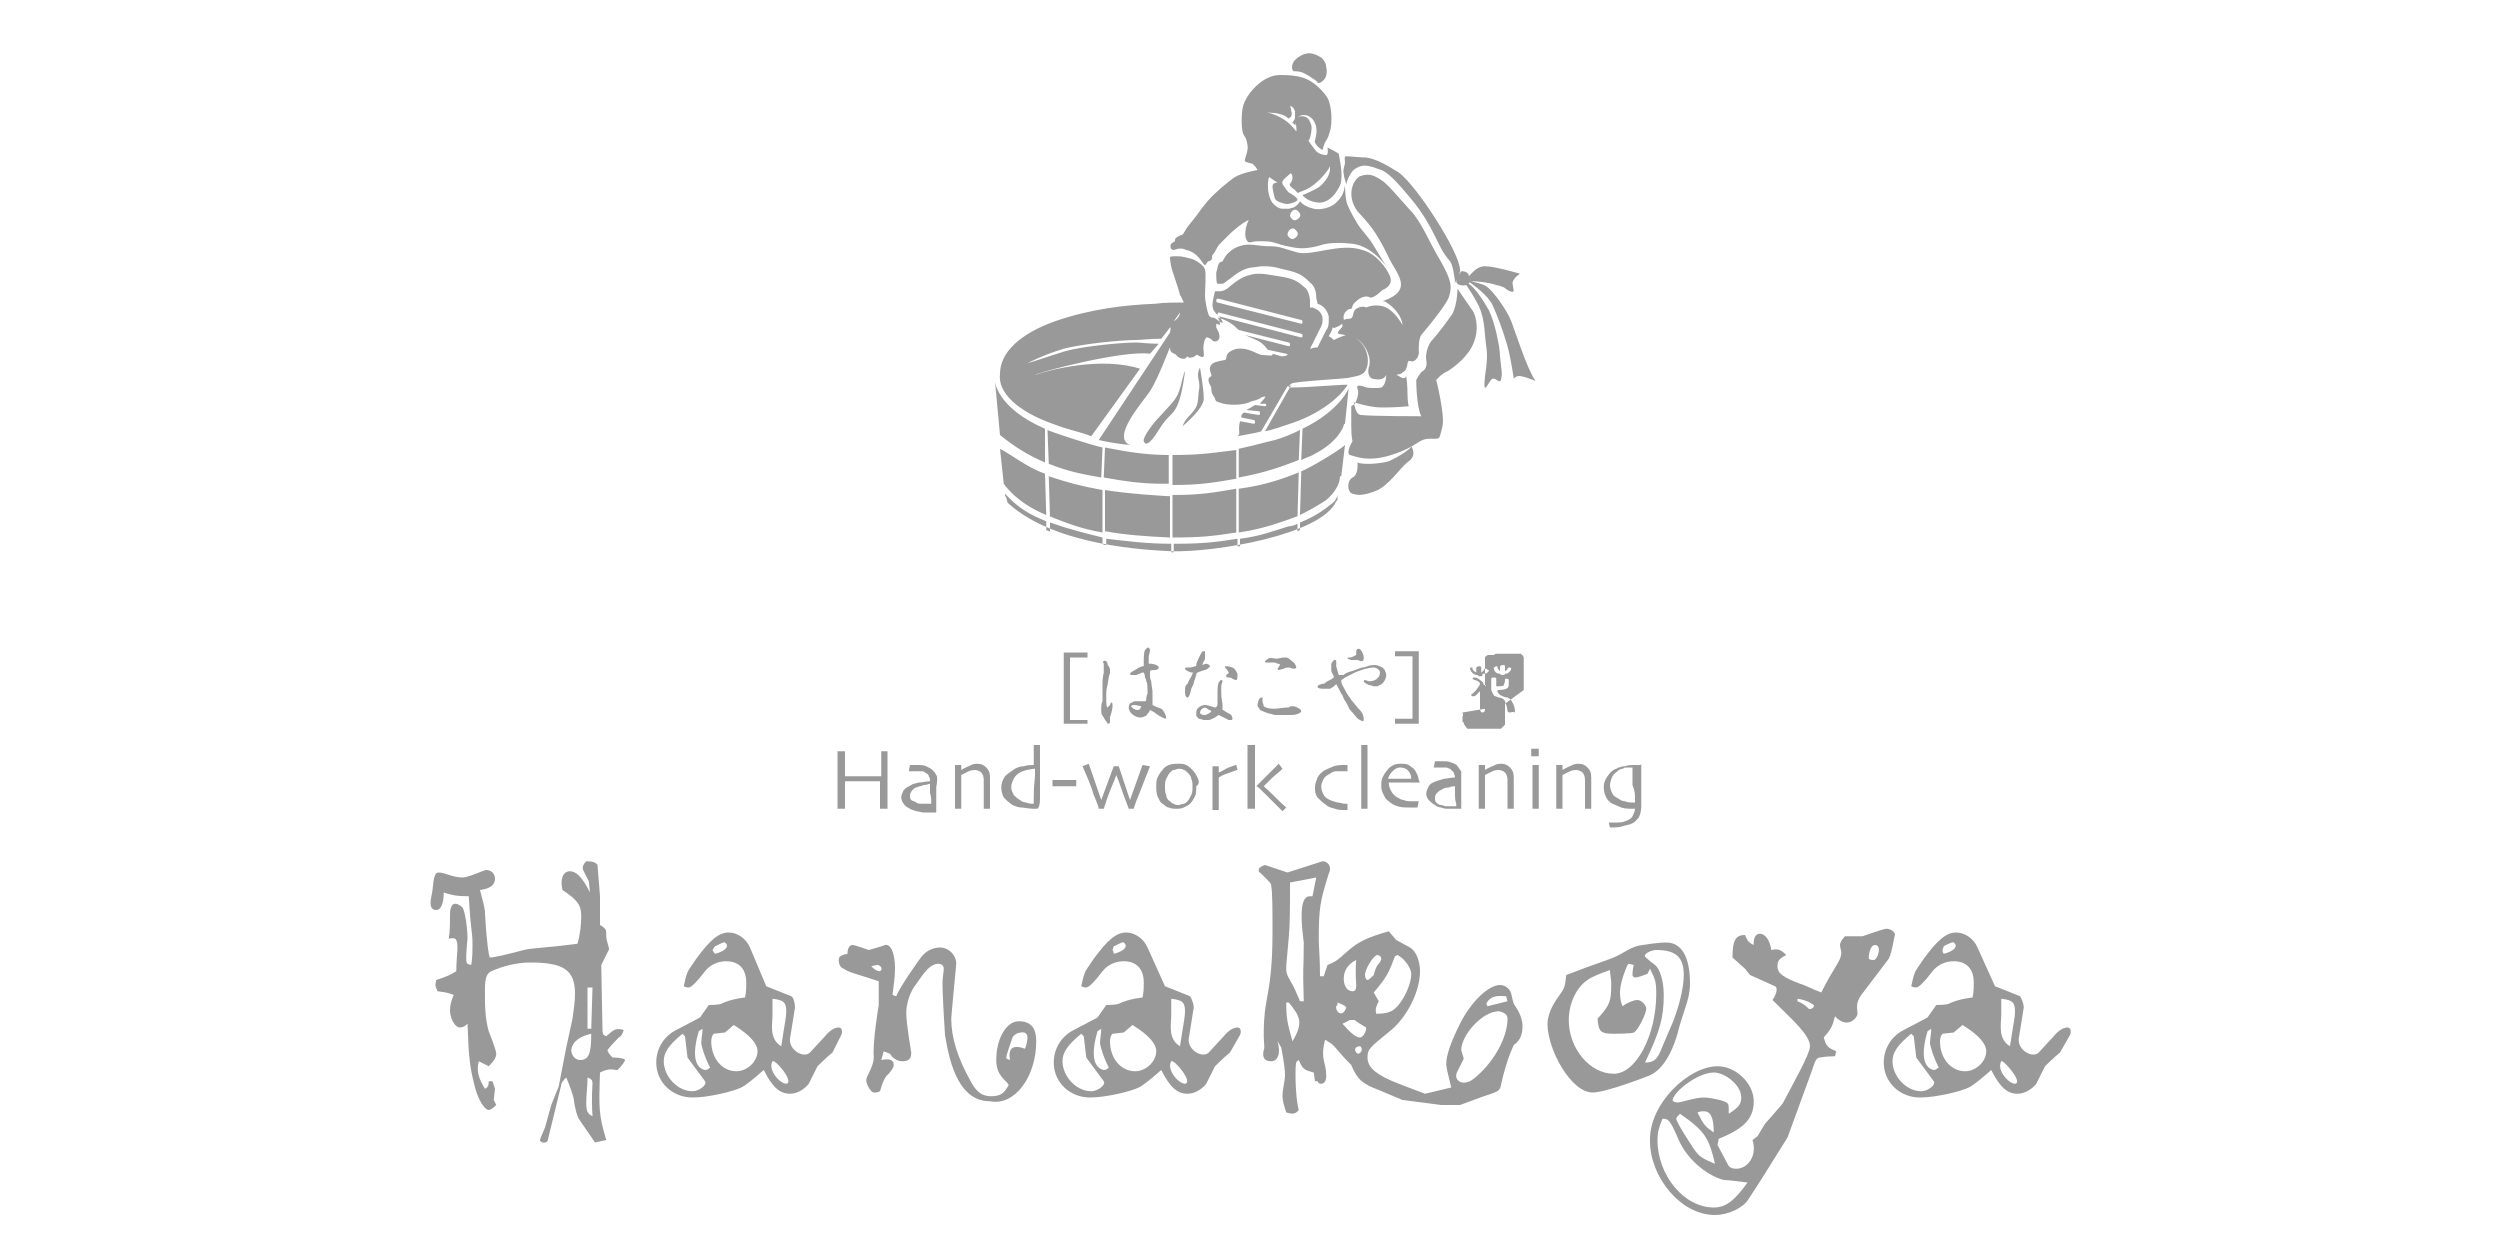 <?xml version="1.0" encoding="utf-8"?>
<!-- Generator: Adobe Illustrator 23.0.4, SVG Export Plug-In . SVG Version: 6.00 Build 0)  -->
<svg version="1.1" id="レイヤー_1" xmlns="http://www.w3.org/2000/svg" xmlns:xlink="http://www.w3.org/1999/xlink" x="0px"
	 y="0px" viewBox="0 0 200 100" style="enable-background:new 0 0 200 100;" xml:space="preserve">
<style type="text/css">
	.st0{fill:#B29B50;}
	.st1{fill:#C4181F;}
	.st2{fill:#999999;}
</style>
<g>
	<g>
		<g>
			<path class="st2" d="M87,57.9h-1.9c0-0.1,0-0.3,0-0.8c0-0.5,0-1.1,0-2c0-0.3,0-0.8,0-1.3c0-0.5,0-1.1,0-1.6H87v0.4h-1.4
				c0,0.5,0,1,0,1.4c0,0.4,0,0.8,0,1.1c0,0.7,0,1.2,0,1.6c0,0.4,0,0.7,0,0.9H87V57.9z"/>
			<path class="st2" d="M88.3,52.9L88.3,52.9C88.3,52.8,88.3,52.8,88.3,52.9c0.1-0.1,0.2,0,0.2,0c0,0,0.1,0.1,0.1,0.2l0,0l0,0
				c0,0,0,0.1,0.1,0.2c0.1,0.2,0.1,0.2,0.1,0.3c0,0.1,0,0.2,0,0.2c0,0.1-0.1,0.3-0.1,0.4l-0.1,0.6c-0.1,0.4-0.1,0.5-0.1,0.7
				c0,0.1,0,0.4,0,0.5c0,0.1,0,0.6,0.1,0.6c0,0,0,0,0.1-0.1h0v0c0,0,0,0,0,0c0,0,0.1-0.1,0.1-0.1c0-0.1,0.1-0.2,0.1-0.2
				c0.1,0,0.1,0.1,0.1,0.2c0,0,0,0.2,0,0.2c-0.1,0.6-0.2,0.7-0.2,0.8c0,0,0,0.2,0,0.3c0,0,0,0.2-0.1,0.2c-0.1,0-0.1,0-0.2-0.2
				c-0.1-0.1-0.1-0.1-0.2-0.3c-0.1-0.2-0.2-0.2-0.2-0.5c0,0,0-0.1,0-0.2c0,0,0,0,0-0.1c0-0.1,0-0.3,0.1-0.5c0-0.1,0-0.5,0-0.6
				c0-0.3,0-0.3,0-0.7c0-0.4,0-0.5,0.1-1c0-0.1,0-0.2,0-0.3c0,0,0-0.1,0-0.4C88.2,52.9,88.2,52.9,88.3,52.9L88.3,52.9z M90.8,56.1
				c0.1,0,0.4,0,0.6,0c0,0,0.1,0,0.2,0c0.1,0,0.1-0.1,0.1-0.2h0h0c0-0.2,0.1-0.4,0.1-0.4c0,0,0-0.2,0-0.2v-0.2
				c0-0.5-0.1-0.6-0.1-0.6c0-0.1,0-0.1-0.1-0.3c0-0.2-0.1-0.4-0.1-0.4c0,0,0,0-0.1,0L90.9,54c0,0-0.2,0-0.3,0c-0.1,0-0.2,0-0.2-0.1
				c0,0,0-0.1,0.4-0.3c0.3-0.2,0.3-0.2,0.6-0.3c0.1,0,0.1,0,0.1-0.1c0,0,0-0.5,0-0.5c0,0,0-0.5,0.1-0.7c0.1-0.1,0.2-0.2,0.2-0.2
				c0.1,0,0.2,0.1,0.2,0.2c0,0.1,0,0.1-0.1,0.5c0,0.1,0,0.4,0,0.4c0,0.1,0,0.1,0,0.2l0,0c0,0,0.1,0,0.2,0c0.1,0,0.6,0.1,0.6,0.3
				c0,0.1-0.1,0.2-0.3,0.2c-0.1,0-0.4,0-0.4,0.1c0,0,0,0.1,0,0.1c0,0,0,0.1,0,0.2c0,0.2,0,0.3,0.1,0.5c0,0,0,0.1,0,0.1l0.1,0.7
				c0,0.1,0,0.1,0,0.2l0,0.3l0,0.2c0,0.2,0,0.2,0,0.2c0,0,0,0.1,0,0.1c0,0,0,0,0,0.1c0,0,0.2,0.1,0.2,0.1c0.2,0.1,0.3,0.1,0.5,0.2
				c0.2,0.1,0.4,0.6,0.4,0.7c0,0,0,0.1-0.1,0.1c0,0-0.2-0.1-0.4-0.2c-0.2-0.1-0.4-0.3-0.6-0.4C92,56.8,92,56.8,92,56.8
				c0,0,0,0-0.1,0.2c-0.2,0.2-0.2,0.3-0.3,0.3c-0.2,0.1-0.3,0.1-0.4,0.1c-0.3,0-0.9-0.3-0.9-0.8c0,0,0-0.2,0.1-0.3
				c0-0.1,0.2-0.1,0.2-0.1C90.5,56.2,90.7,56.1,90.8,56.1L90.8,56.1z M91.3,56.5c-0.1,0-0.4-0.1-0.5-0.1c-0.1,0-0.3,0-0.3,0.1
				c0,0.1,0.3,0.3,0.5,0.3C91.1,56.8,91.2,56.8,91.3,56.5C91.4,56.5,91.3,56.5,91.3,56.5z"/>
			<path class="st2" d="M97.7,57.3L97.7,57.3c0,0-0.2-0.1-0.2-0.1c0,0-0.2,0.1-0.3,0.2c-0.2,0.1-0.4,0.2-0.5,0.2c-0.1,0-0.3,0-0.4,0
				c0,0-0.3-0.1-0.4-0.1c-0.1-0.1-0.2-0.2-0.2-0.3c0-0.2,0-0.2,0-0.2c0,0,0-0.3,0.2-0.4c0.1-0.1,0.3-0.2,0.5-0.2
				c0.2,0,0.4,0.1,0.8,0.2c0,0,0,0,0,0c0.1,0,0.2-0.1,0.2-0.3c0,0,0-0.2,0-0.2l0-0.5c0-0.4,0-0.8,0.1-1c0,0,0.1-0.2,0.2-0.2
				c0.1,0,0.1,0.1,0.1,0.1c0,0-0.1,0.3-0.1,0.4c0,0,0,0,0,0.2c0,0.5,0,0.7,0.1,1.2c0,0,0,0.1,0,0.1c0,0.1,0,0.3,0,0.4
				c0,0,0.1,0,0.2,0.1c0.3,0.2,0.4,0.2,0.5,0.3c0,0,0.1,0.2,0.1,0.3c0,0.1-0.1,0.1-0.1,0.1c0,0-0.2,0-0.2,0L97.7,57.3z M96.4,57.2
				c0.1,0,0.5-0.2,0.5-0.3c0,0,0,0-0.1-0.1c-0.1,0-0.1,0-0.2-0.1c-0.2-0.1-0.2-0.1-0.2-0.1C96,56.7,96,57,96,57
				C96,57.1,96.1,57.2,96.4,57.2z M95.5,54.6c0,0.1,0,0.1-0.2,0.5c-0.1,0.5-0.2,0.7-0.3,0.7c-0.2,0-0.2-0.4-0.2-0.5
				c0-0.1,0-0.4,0.1-0.5c0,0,0,0,0.1-0.1c0.1-0.3,0.3-0.5,0.4-0.8c0-0.1,0.1-0.1,0.1-0.1l0,0c0,0-0.2,0-0.2,0
				c-0.1,0-0.5-0.2-0.5-0.3c0,0,0-0.1,0.1-0.1h0.3c0.1,0,0.4-0.1,0.4-0.1c0.1,0,0.1,0,0.1-0.1c0-0.2,0.4-1,0.5-1.1c0,0,0,0,0.1,0
				c0.1,0,0.1,0,0.1,0.1c0,0.1,0,0.2,0,0.4c0,0.1,0,0.2-0.1,0.3c-0.1,0.2-0.1,0.2-0.1,0.3c0,0,0,0,0,0c0,0,0,0,0,0
				c0,0,0.2-0.1,0.3-0.1c0.1,0,0.3,0.1,0.3,0.2c0,0-0.1,0.2-0.4,0.3c-0.1,0-0.6,0.2-0.6,0.2c0,0-0.1,0.1-0.1,0.1c0,0,0,0.1,0,0.1
				L95.5,54.6z M98.2,53.3c0.1,0,0.4,0.1,0.4,0.1c0.2,0.1,0.2,0.2,0.3,0.3C99,53.9,99,53.9,99,54c0,0.1,0,0.4-0.1,0.4
				c-0.1,0-0.1,0-0.3-0.1c-0.1-0.1-0.2-0.1-0.4-0.1c-0.1,0-0.1-0.1-0.1-0.1c0,0,0-0.1,0-0.1c0.1-0.1,0.2-0.1,0.2-0.2
				c0,0-0.1-0.2-0.2-0.3c0,0-0.1-0.1-0.1-0.1c0,0,0,0,0,0c0,0,0,0,0-0.1C98,53.3,98.1,53.3,98.2,53.3z"/>
			<path class="st2" d="M101.2,52.9c0,0.1,0,0.1,0.1,0.1c0,0,0.2,0,0.2,0c0,0,0.2,0,0.4,0c0,0,0.2,0,0.3,0.1c0.1,0,0.2,0,0.2,0.1
				c0,0-0.2,0.3-0.2,0.3c0,0.1,0.1,0.1,0.1,0.1c0.1,0,0.3-0.1,0.4-0.1c0.1-0.1,0.3-0.1,0.4-0.1c0.1,0,0.3,0.1,0.4,0.1
				c0,0,0.2,0,0.2-0.1c0-0.1-0.1-0.3-0.2-0.4c-0.4-0.3-0.4-0.4-0.7-0.4c-0.1,0-0.2,0-0.7,0.1C101.6,52.6,101.5,52.6,101.2,52.9
				L101.2,52.9z M103.3,57.2c0.5,0,0.8-0.2,0.8-0.3c0-0.2-0.5-0.4-0.6-0.4c0,0-0.1,0-0.2,0c0,0-0.1,0-0.2,0.1c0,0-0.1,0-0.1,0
				c-0.3,0-0.8,0.1-1.1,0.1c-0.4,0-0.7-0.1-0.8-0.2c0-0.1-0.1-0.3-0.1-0.4c0,0,0-0.2,0-0.3c0,0-0.1,0-0.1,0c-0.2,0-0.3,0.5-0.3,0.6
				c0,0.2,0.2,0.3,0.2,0.4c0.2,0.1,0.7,0.3,0.8,0.3c0.1,0,0.3,0.1,0.4,0.1l0.6,0L103.3,57.2z"/>
			<path class="st2" d="M107.8,52.7c0,0,0,0,0.3,0.1c0.2,0,0.2,0,0.5,0c0.3,0.1,0.3,0.1,0.3,0.1c0.2,0,0.2-0.2,0.2-0.3
				c0-0.2-0.2-0.7-0.4-0.7c-0.2,0-0.2,0.2-0.2,0.2c0,0,0,0.2,0,0.2c0,0.1,0,0.1-0.2,0.2c0,0-0.2,0.1-0.3,0.1
				C107.8,52.6,107.8,52.6,107.8,52.7z M106.5,53.1c0,0.1,0,0.2,0,0.2c0,0,0,0.1,0,0.2c0,0.2,0,0.2,0.1,0.4c0,0,0.1,0.2,0.1,0.2
				c0,0,0,0,0,0.1c-0.1,0.1-0.3,0.2-0.5,0.3c-0.2,0.1-0.2,0.2-0.3,0.2c0,0,0,0-0.1,0c0,0-0.3,0.1-0.3,0.1c0,0-0.1,0.1-0.1,0.1
				c0,0.2,0.3,0.2,0.5,0.2c0,0,0.2,0,0.2,0l0.1,0h0.1c0,0,0,0,0.1,0c0,0,0.4-0.2,0.4-0.3c0.1,0,0.1-0.1,0.1-0.1c0,0,0,0.1,0.1,0.2
				c0.2,0.4,0.2,0.4,0.3,0.6c0.1,0.1,0.1,0.1,0.2,0.4c0.2,0.3,0.2,0.3,0.4,0.7c0,0.1,0.2,0.3,0.3,0.4c0.4,0.5,0.4,0.5,0.6,0.6
				c0.2,0.1,0.2,0.1,0.2,0.1c0.1,0,0.1-0.1,0.1-0.2c0-0.1,0-0.1-0.1-0.4c-0.1-0.2-0.3-0.4-0.4-0.5c-0.1-0.1-0.3-0.4-0.5-0.6h0
				c0,0-0.1-0.2-0.2-0.3c-0.2-0.3-0.2-0.3-0.4-0.7c-0.1-0.1-0.2-0.4-0.2-0.5c0,0,0-0.1,0-0.1c0,0,0.2-0.1,0.3-0.2
				c0,0,0.2-0.1,0.2-0.1l0.6-0.3c0.2-0.1,1-0.4,1.5-0.4c0.2,0,0.5,0.2,0.5,0.4c0,0.5-0.5,0.7-0.8,0.7h-0.1c0,0-0.3-0.1-0.3-0.1
				c0,0-0.1,0-0.1,0.1c0,0.1,0.2,0.2,0.4,0.3c0.1,0,0.4,0.1,0.4,0.1c0,0,0.3,0,0.3,0c0.1,0,0.1-0.1,0.2-0.1c0.2-0.1,0.2-0.1,0.4-0.4
				c0,0,0.1-0.3,0.1-0.3c0-0.1,0-0.3-0.1-0.4c0-0.1,0-0.1-0.2-0.3c0,0-0.4-0.2-0.6-0.2c0,0-0.4,0-0.6,0.1c0,0-0.3,0.1-0.4,0.1
				c-0.1,0-0.8,0.3-0.9,0.3c-0.3,0.1-0.3,0.1-0.5,0.2c-0.1,0.1-0.1,0.1-0.3,0.1l0,0c-0.1,0-0.1,0-0.2,0c-0.1-0.3-0.2-0.7-0.2-0.7
				c0-0.1,0-0.1,0-0.2l0,0c0-0.1,0-0.2,0-0.2c0,0,0-0.1-0.1-0.1C106.8,52.7,106.6,52.9,106.5,53.1L106.5,53.1L106.5,53.1z"/>
			<path class="st2" d="M113.5,57.9h-1.9v-0.4h1.4c0-0.2,0-0.6,0-1c0-0.4,0-0.9,0-1.5c0-0.3,0-0.7,0-1.1c0-0.5,0-0.9,0-1.4h-1.4
				v-0.4h1.9c0,0.5,0,1.1,0,1.6c0,0.6,0,1,0,1.3c0,0.6,0,1.2,0,1.8C113.5,57.5,113.5,57.8,113.5,57.9z"/>
		</g>
		<g>
			<path class="st2" d="M71,64.7h-0.6c0-0.1,0-0.4,0-0.8c0-0.4,0-0.8,0-1.4c0,0-0.2,0-0.6,0c-0.4,0-0.7,0-0.9,0c-0.2,0-0.5,0-0.8,0
				s-0.5,0-0.5,0c0,0.6,0,1.1,0,1.5c0,0.3,0,0.6,0,0.7h-0.6c0-0.1,0-0.4,0-0.7c0-0.4,0-1,0-1.8c0-0.3,0-0.6,0-0.9c0-0.4,0-0.8,0-1.2
				h0.6c0,0.4,0,0.7,0,1c0,0.3,0,0.7,0,1c0,0,0.2,0,0.5,0c0.3,0,0.6,0,0.9,0c0.3,0,0.6,0,0.9,0c0.4,0,0.5,0,0.6,0c0-0.3,0-0.6,0-1
				c0-0.3,0-0.7,0-1H71c0,0.4,0,0.8,0,1.2c0,0.5,0,0.8,0,1.1c0,0.7,0,1.2,0,1.6C71,64.3,71,64.6,71,64.7z"/>
			<path class="st2" d="M74.5,64.1c0,0.1,0,0.2,0,0.2c-0.1,0-0.1,0-0.2,0c-0.1,0-0.1,0-0.2,0c-0.2,0-0.3,0-0.4,0
				c-0.1,0-0.3,0-0.4-0.1c-0.1-0.1-0.3-0.1-0.4-0.2c-0.1-0.1-0.1-0.2-0.1-0.4c0-0.1,0.1-0.3,0.2-0.4c0.1-0.1,0.2-0.2,0.3-0.2
				c0.2-0.1,0.4-0.1,0.6-0.2c0.3,0,0.4-0.1,0.5-0.1c0,0.2,0,0.3,0,0.4c0,0.1,0,0.2,0,0.3C74.5,63.8,74.5,64,74.5,64.1z M74.9,62
				c-0.1-0.2-0.2-0.3-0.3-0.4c-0.1-0.1-0.3-0.2-0.5-0.3c-0.2-0.1-0.5-0.1-0.7-0.1c-0.2,0-0.3,0-0.4,0c-0.1,0-0.2,0-0.2,0l-0.1,0.5
				c0.1,0,0.2,0,0.3,0c0.1,0,0.2,0,0.3,0c0.2,0,0.3,0,0.4,0c0.1,0,0.2,0,0.3,0.1c0.1,0.1,0.3,0.1,0.3,0.3c0.1,0.1,0.1,0.3,0.1,0.4
				c-0.3,0-0.6,0.1-0.9,0.1c-0.3,0.1-0.5,0.1-0.6,0.2c-0.2,0.1-0.4,0.2-0.6,0.4c-0.1,0.2-0.2,0.4-0.2,0.6c0,0.2,0.1,0.4,0.2,0.5
				c0.1,0.2,0.3,0.3,0.5,0.4c0.1,0.1,0.3,0.1,0.5,0.2c0.2,0,0.4,0.1,0.6,0.1c0.3,0,0.6,0,0.7,0c0.2,0,0.3,0,0.3,0c0,0,0-0.2,0-0.6
				c0-0.4,0-0.8,0-1.4C75,62.4,75,62.1,74.9,62z"/>
			<path class="st2" d="M79.2,64.7h-0.5c0-0.1,0-0.3,0-0.6c0-0.4,0-0.6,0-0.7c0-0.1,0-0.3,0-0.5c0-0.2,0-0.4,0-0.5
				c0-0.3-0.1-0.5-0.2-0.6c-0.1-0.1-0.3-0.2-0.5-0.2c-0.1,0-0.3,0-0.5,0.1c-0.2,0.1-0.4,0.2-0.6,0.3c0,0,0,0.2,0,0.4
				c0,0.3,0,0.5,0,0.7c0,0.3,0,0.6,0,1c0,0.4,0,0.6,0,0.6h-0.5c0,0,0-0.2,0-0.4c0-0.3,0-0.7,0-1.2c0-0.2,0-0.5,0-0.9
				c0-0.3,0-0.7,0-1h0.5v0.4l0,0c0.3-0.2,0.6-0.3,0.8-0.4c0.2-0.1,0.4-0.1,0.5-0.1c0.3,0,0.5,0.1,0.7,0.3c0.2,0.2,0.3,0.4,0.3,0.8
				c0,0.3,0,0.5,0,0.8c0,0.2,0,0.4,0,0.5c0,0.2,0,0.5,0,0.8C79.2,64.5,79.2,64.7,79.2,64.7z"/>
			<path class="st2" d="M82.7,63.8c0,0.3,0,0.5,0,0.5c0,0,0,0,0,0c0,0,0,0,0,0c-0.2,0-0.4,0-0.6-0.1c-0.2,0-0.4-0.1-0.5-0.2
				c-0.2-0.1-0.3-0.2-0.5-0.4c-0.1-0.2-0.2-0.4-0.2-0.6c0-0.3,0.1-0.5,0.2-0.7c0.1-0.2,0.3-0.4,0.5-0.5c0.1-0.1,0.3-0.1,0.5-0.2
				c0.2,0,0.4-0.1,0.7-0.1c0,0.1,0,0.2,0,0.3c0,0.1,0,0.2,0,0.3C82.7,63,82.7,63.5,82.7,63.8z M83.2,63.7c0-0.4,0-0.8,0-1.3
				c0-0.6,0-1.2,0-1.8c0-0.6,0-0.9,0-1h-0.5l0,1.6c-0.2,0-0.5,0-0.8,0.1c-0.3,0-0.5,0.1-0.7,0.2c-0.3,0.2-0.6,0.4-0.8,0.6
				c-0.2,0.3-0.3,0.6-0.3,0.9c0,0.3,0.1,0.6,0.2,0.8c0.2,0.2,0.4,0.4,0.7,0.6c0.2,0.1,0.5,0.2,0.7,0.2c0.2,0,0.6,0.1,1,0.1
				c0,0,0.1,0,0.2,0c0.1,0,0.1,0,0.1,0C83.2,64.5,83.2,64.1,83.2,63.7z"/>
			<path class="st2" d="M86.1,62.9h-1.9v-0.5h1.9V62.9z"/>
			<path class="st2" d="M92,61.3c-0.3,0.8-0.6,1.5-0.9,2.3c-0.3,0.7-0.4,1.1-0.4,1.1h-0.4c0,0-0.1-0.3-0.3-0.8
				c-0.2-0.5-0.4-1.2-0.7-1.9h0c-0.2,0.6-0.5,1.2-0.7,1.8c-0.2,0.6-0.3,0.9-0.3,0.9h-0.4c0-0.1-0.1-0.4-0.4-1.1
				c-0.2-0.7-0.5-1.4-0.9-2.3l0.5-0.2l1,2.9h0l1-2.7h0.4l0.9,2.7h0l1-2.8L92,61.3z"/>
			<path class="st2" d="M95.3,63.6c-0.1,0.2-0.2,0.4-0.3,0.5c-0.1,0.1-0.2,0.2-0.3,0.2c-0.1,0-0.3,0.1-0.4,0.1c-0.1,0-0.3,0-0.4-0.1
				c-0.1,0-0.2-0.1-0.3-0.2c-0.2-0.1-0.3-0.3-0.3-0.5c-0.1-0.2-0.1-0.4-0.1-0.7c0-0.2,0-0.4,0.1-0.6c0.1-0.2,0.2-0.4,0.3-0.5
				c0.1-0.1,0.2-0.2,0.3-0.2c0.1,0,0.3-0.1,0.4-0.1c0.1,0,0.3,0,0.4,0.1c0.1,0,0.2,0.1,0.3,0.2c0.1,0.1,0.3,0.3,0.3,0.5
				c0.1,0.2,0.1,0.4,0.1,0.6C95.4,63.2,95.4,63.4,95.3,63.6z M95.8,62.2c-0.1-0.2-0.2-0.4-0.4-0.6c-0.2-0.2-0.3-0.3-0.5-0.4
				c-0.2-0.1-0.4-0.1-0.7-0.1c-0.2,0-0.4,0-0.7,0.1c-0.2,0.1-0.4,0.2-0.5,0.4c-0.2,0.2-0.3,0.4-0.4,0.6c-0.1,0.2-0.1,0.5-0.1,0.7
				c0,0.3,0,0.5,0.1,0.8c0.1,0.2,0.2,0.5,0.4,0.6c0.2,0.1,0.3,0.3,0.5,0.3c0.2,0.1,0.4,0.1,0.6,0.1c0.2,0,0.4,0,0.6-0.1
				c0.2-0.1,0.4-0.2,0.5-0.3c0.2-0.2,0.3-0.4,0.4-0.6c0.1-0.2,0.1-0.5,0.1-0.8C96,62.7,95.9,62.4,95.8,62.2z"/>
			<path class="st2" d="M99,61.6c-0.1,0-0.3,0.1-0.6,0.2c-0.3,0.1-0.6,0.2-0.9,0.4c0,0,0,0.1,0,0.4c0,0.2,0,0.4,0,0.6
				c0,0.3,0,0.6,0,1c0,0.4,0,0.6,0,0.6H97c0,0,0-0.2,0-0.4c0-0.2,0-0.6,0-1.1c0-0.2,0-0.5,0-0.9c0-0.4,0-0.8,0-1.1h0.5v0.5l0,0
				c0.3-0.1,0.5-0.3,0.8-0.4c0.3-0.1,0.5-0.2,0.6-0.2L99,61.6z"/>
			<path class="st2" d="M100.4,64.7h-0.6c0,0,0-0.4,0-0.9c0-0.6,0-1.2,0-1.8c0-0.3,0-0.6,0-1c0-0.4,0-0.9,0-1.4h0.6
				c0,0.4,0,0.9,0,1.4c0,0.5,0,0.9,0,1c0,0.2,0,0.7,0,1.5C100.4,64.3,100.4,64.7,100.4,64.7z M102.9,64.6l-0.3,0.3
				c-0.5-0.5-1-1-1.4-1.4c-0.4-0.4-0.6-0.6-0.7-0.6v0c0.1-0.1,0.3-0.3,0.7-0.7c0.4-0.4,0.8-0.8,1.1-1.1l0.3,0.4
				c-0.3,0.3-0.6,0.5-0.9,0.8c-0.3,0.3-0.5,0.5-0.6,0.6v0C101.9,63.6,102.4,64.2,102.9,64.6z"/>
			<path class="st2" d="M107.8,64.3l0,0.5c0,0,0,0-0.1,0c0,0-0.1,0-0.1,0c-0.3,0-0.6,0-0.8-0.1c-0.3-0.1-0.5-0.1-0.7-0.3
				c-0.3-0.2-0.5-0.4-0.7-0.6c-0.2-0.3-0.2-0.5-0.2-0.8c0-0.3,0.1-0.5,0.2-0.8c0.1-0.2,0.3-0.4,0.6-0.6c0.2-0.1,0.5-0.2,0.7-0.3
				c0.3-0.1,0.6-0.1,0.9-0.1c0,0,0,0,0.1,0c0,0,0,0,0.1,0l0,0.5c0,0,0,0-0.1,0c0,0,0,0-0.1,0c-0.3,0-0.5,0-0.7,0
				c-0.2,0-0.4,0.1-0.5,0.2c-0.2,0.1-0.4,0.2-0.5,0.4c-0.1,0.2-0.2,0.4-0.2,0.6c0,0.3,0.1,0.5,0.2,0.7c0.1,0.2,0.3,0.3,0.5,0.4
				c0.2,0.1,0.3,0.1,0.6,0.2c0.2,0,0.4,0.1,0.6,0.1C107.7,64.3,107.7,64.3,107.8,64.3C107.8,64.3,107.8,64.3,107.8,64.3z"/>
			<path class="st2" d="M109.4,64.7h-0.5c0,0,0-0.4,0-1c0-0.7,0-1.2,0-1.6c0-0.3,0-0.6,0-1.1c0-0.4,0-0.9,0-1.4h0.5
				c0,0.4,0,0.8,0,1.2c0,0.5,0,0.9,0,1.2c0,0.7,0,1.3,0,1.8C109.4,64.4,109.4,64.7,109.4,64.7z"/>
			<path class="st2" d="M111,62.4c0.1-0.3,0.2-0.5,0.4-0.7c0.2-0.2,0.4-0.3,0.6-0.3c0.3,0,0.5,0.1,0.6,0.2c0.2,0.2,0.3,0.4,0.3,0.7
				H111z M113.4,62c-0.1-0.2-0.2-0.4-0.3-0.5c-0.1-0.1-0.3-0.2-0.4-0.3c-0.2-0.1-0.4-0.1-0.6-0.1c-0.2,0-0.4,0-0.6,0.1
				c-0.2,0.1-0.4,0.2-0.5,0.4c-0.2,0.2-0.3,0.4-0.4,0.6c-0.1,0.2-0.1,0.5-0.1,0.7c0,0.3,0.1,0.5,0.2,0.7c0.1,0.2,0.2,0.4,0.4,0.5
				c0.2,0.2,0.4,0.3,0.7,0.4c0.3,0.1,0.6,0.1,1,0.1c0.1,0,0.3,0,0.4,0c0.1,0,0.2,0,0.2,0l0.1-0.5c0,0-0.1,0-0.2,0
				c-0.1,0-0.2,0-0.4,0c-0.2,0-0.4,0-0.6-0.1c-0.2,0-0.3-0.1-0.5-0.2c-0.2-0.1-0.4-0.3-0.5-0.5c-0.1-0.2-0.2-0.4-0.2-0.7h2.5
				C113.5,62.5,113.5,62.3,113.4,62z"/>
			<path class="st2" d="M116.9,62.7c0,0.6,0,1,0,1.4c0,0.4,0,0.6,0,0.6c0,0-0.1,0-0.3,0c-0.2,0-0.4,0-0.7,0c-0.2,0-0.4,0-0.6-0.1
				c-0.2,0-0.4-0.1-0.5-0.2c-0.2-0.1-0.3-0.2-0.5-0.4c-0.1-0.1-0.2-0.3-0.2-0.5c0-0.2,0.1-0.4,0.2-0.6c0.1-0.2,0.3-0.3,0.6-0.4
				c0.2-0.1,0.4-0.1,0.6-0.2c0.3,0,0.5-0.1,0.9-0.1c0-0.2-0.1-0.3-0.1-0.4c-0.1-0.1-0.2-0.2-0.3-0.3c-0.1,0-0.2-0.1-0.3-0.1
				c-0.1,0-0.3,0-0.4,0c-0.1,0-0.2,0-0.3,0c-0.1,0-0.2,0-0.3,0l0.1-0.5c0,0,0.1,0,0.2,0c0.1,0,0.2,0,0.4,0c0.3,0,0.5,0,0.7,0.1
				c0.2,0.1,0.4,0.1,0.5,0.3c0.1,0.1,0.2,0.3,0.3,0.4C116.9,62.1,116.9,62.4,116.9,62.7z M116.4,63.6c0-0.1,0-0.2,0-0.3
				c0-0.1,0-0.3,0-0.4c-0.1,0-0.3,0-0.5,0.1c-0.3,0-0.5,0.1-0.6,0.2c-0.1,0-0.2,0.1-0.3,0.2c-0.1,0.1-0.2,0.2-0.2,0.4
				c0,0.2,0,0.3,0.1,0.4c0.1,0.1,0.2,0.2,0.4,0.2c0.1,0,0.2,0.1,0.4,0.1c0.1,0,0.3,0,0.4,0c0,0,0.1,0,0.2,0c0.1,0,0.1,0,0.2,0
				c0,0,0-0.1,0-0.2C116.4,64,116.4,63.8,116.4,63.6z"/>
			<path class="st2" d="M121.1,64.7h-0.5c0-0.1,0-0.3,0-0.6c0-0.4,0-0.6,0-0.7c0-0.1,0-0.3,0-0.5c0-0.2,0-0.4,0-0.5
				c0-0.3-0.1-0.5-0.2-0.6c-0.1-0.1-0.3-0.2-0.5-0.2c-0.1,0-0.3,0-0.5,0.1c-0.2,0.1-0.4,0.2-0.6,0.3c0,0,0,0.2,0,0.4
				c0,0.3,0,0.5,0,0.7c0,0.3,0,0.6,0,1c0,0.4,0,0.6,0,0.6h-0.5c0,0,0-0.2,0-0.4c0-0.3,0-0.7,0-1.2c0-0.2,0-0.5,0-0.9
				c0-0.3,0-0.7,0-1h0.5v0.4l0,0c0.3-0.2,0.6-0.3,0.8-0.4c0.2-0.1,0.4-0.1,0.5-0.1c0.3,0,0.5,0.1,0.7,0.3c0.2,0.2,0.3,0.4,0.3,0.8
				c0,0.3,0,0.5,0,0.8c0,0.2,0,0.4,0,0.5c0,0.2,0,0.5,0,0.8C121.1,64.5,121.1,64.7,121.1,64.7z"/>
			<path class="st2" d="M123.1,60.5h-0.6v-0.6h0.6V60.5z M123.1,64.7h-0.5c0,0,0-0.3,0-0.7c0-0.4,0-0.8,0-1c0-0.2,0-0.5,0-0.8
				c0-0.3,0-0.6,0-1h0.5c0,0.3,0,0.6,0,0.9c0,0.3,0,0.6,0,0.8c0,0.5,0,1,0,1.3C123.1,64.5,123.1,64.7,123.1,64.7z"/>
			<path class="st2" d="M127.3,64.7h-0.5c0-0.1,0-0.3,0-0.6c0-0.4,0-0.6,0-0.7c0-0.1,0-0.3,0-0.5c0-0.2,0-0.4,0-0.5
				c0-0.3-0.1-0.5-0.2-0.6c-0.1-0.1-0.3-0.2-0.5-0.2c-0.1,0-0.3,0-0.5,0.1c-0.2,0.1-0.4,0.2-0.6,0.3c0,0,0,0.2,0,0.4
				c0,0.3,0,0.5,0,0.7c0,0.3,0,0.6,0,1c0,0.4,0,0.6,0,0.6h-0.5c0,0,0-0.2,0-0.4c0-0.3,0-0.7,0-1.2c0-0.2,0-0.5,0-0.9
				c0-0.3,0-0.7,0-1h0.5v0.4l0,0c0.3-0.2,0.6-0.3,0.8-0.4c0.2-0.1,0.4-0.1,0.5-0.1c0.3,0,0.5,0.1,0.7,0.3c0.2,0.2,0.3,0.4,0.3,0.8
				c0,0.3,0,0.5,0,0.8c0,0.2,0,0.4,0,0.5c0,0.2,0,0.5,0,0.8C127.3,64.5,127.3,64.7,127.3,64.7z"/>
			<path class="st2" d="M130.8,63.8c0,0.2,0,0.4,0,0.4c0,0,0,0-0.1,0c0,0,0,0-0.1,0c-0.2,0-0.4,0-0.6-0.1c-0.2,0-0.4-0.1-0.5-0.2
				c-0.2-0.1-0.4-0.2-0.5-0.4c-0.1-0.2-0.2-0.4-0.2-0.7c0-0.2,0.1-0.5,0.2-0.7c0.1-0.2,0.3-0.3,0.5-0.5c0.2-0.1,0.4-0.1,0.5-0.2
				c0.2,0,0.4,0,0.6,0c0,0,0,0,0,0c0,0,0,0,0,0c0,0.3,0,0.5,0,0.8c0,0.2,0,0.5,0,0.6C130.8,63.3,130.8,63.6,130.8,63.8z M131.1,61.2
				c-0.1,0-0.1,0-0.2,0c-0.4,0-0.7,0-0.9,0.1c-0.3,0-0.5,0.1-0.7,0.2c-0.3,0.1-0.5,0.3-0.7,0.6c-0.2,0.3-0.3,0.5-0.3,0.9
				c0,0.3,0.1,0.6,0.2,0.8c0.1,0.2,0.3,0.4,0.5,0.5c0.2,0.1,0.5,0.2,0.7,0.3c0.3,0.1,0.6,0.1,0.9,0.1c0,0,0.1,0,0.1,0
				c0,0,0.1,0,0.1,0c0,0.2-0.1,0.4-0.2,0.6c-0.1,0.2-0.3,0.3-0.6,0.4c-0.2,0.1-0.4,0.1-0.6,0.1c-0.2,0-0.5,0-0.7,0l0.1,0.4
				c0.4,0,0.7,0,1-0.1c0.3-0.1,0.5-0.1,0.7-0.2c0.3-0.1,0.4-0.3,0.6-0.5c0.1-0.2,0.2-0.5,0.2-0.9c0-0.2,0-0.5,0-0.7
				c0-0.3,0-0.5,0-0.8c0-0.4,0-0.8,0-1.2c0-0.4,0-0.6,0-0.7C131.3,61.2,131.2,61.2,131.1,61.2z"/>
		</g>
		<g>
			<path class="st2" d="M47.4,79l-0.1,3.3H47V79H47.4z M50,84.8c0-0.1-0.4-0.2-1-0.2c-0.3-0.3-0.4-0.5-0.4-0.6c0,0,0.3-0.4,0.9-1
				c0.2-0.1,0.3-0.3,0.4-0.6c-0.7-0.2-0.8,0-1.4,0.5c-0.2-0.1-0.3-0.1-0.3-0.5l-0.1-5.2l0.6-1.2c0.1-0.1-0.2-0.7-0.2-1.1
				c0-0.3,0-0.5-0.1-0.6c-0.1-0.1-0.2-0.2-0.4-0.3l0-2.3c0,0-0.2-2.5-0.2-2.5c-0.1-0.2-0.4-0.3-0.9-0.3c-0.2,0.2-0.4,0.5-0.2,0.8
				l0.4,0.8l0.1,0.9c-0.6-1.2-1.1-1.7-1.6-1.7c-0.6,0-0.8,0.7-0.6,1.5c1.2,0.8,1.5,1.2,1.5,2.1c0,0.7-0.1,1.5-0.3,2.2
				c-3.1,0.4-3.4,0.3-4.3,0.5c-1.5,0.4-2.4,0.6-2.7,0.6c-0.1,0-0.3-1.6-0.4-3.5c0-0.5-0.2-1.1-0.4-1.9c0.8-0.1,1.2-0.4,1.2-0.9
				c0-0.4-0.3-0.7-0.7-0.7c-0.2,0-1.4,0.6-1.9,0.6c-0.8,0-1.4-0.4-1.9-0.4c-0.3,0-0.4,0.3-0.5,1.4c0,0.3-0.5,1.6,0.3,1.6
				c0.4,0,0.6-0.6,0.6-1.4c0.6,0.2,1,0.3,2,0.3c0.2,3.3,0.3,2.7,0.3,3.9c0,0.4,0,1-0.1,1.6c-0.4-0.1-0.4-0.1-0.4-0.7
				c0-0.4,0.1-1.4,0.1-1.4c0-0.9-0.2-2.2-0.4-2.5c-0.2-0.2-1-0.8-1,0.6c0,0.6,0,1.3-0.1,1.9c0.5-0.1,0.7-0.1,0.7,0.8
				c0,0-0.1,1.2-0.1,1.8c-0.5,0.3-0.7,0.4-1.6,0.7c-0.1,0.5-0.1,0.4,0.1,0.9c0.7,0.1,0.8,0.1,1.3,0.3C36.1,80,36,80.5,36,80.8
				c0,0.7,0.4,1.4,0.8,1.4c0.2,0,0.4-0.1,0.6-0.3c0.1,2.9,0.2,3.5,0.6,5.1c0.3,1.1,0.8,1.8,1.1,1.8c0.1,0,0.3-0.1,0.6-0.4l-0.2-0.4
				l0.1-0.9l-0.2-0.6c0,0-0.2,0-0.3,0c0,0.4-0.1,0.5-0.3,0.6c-0.5-0.8-0.7-1.4-0.5-2.2l0.8,0.4c0.4-0.4,0.6-0.7,0.6-1
				c0-0.3-0.6-1.8-0.6-1.8c-0.3-1-0.3-2.3-0.3-2.3c0-1.4-0.1-2.2,0.5-2.5c0.9-0.4,2-0.7,3.1-0.7c2.7,0,3.6,0.6,3.6,2.5
				c0,0.6-0.1,1.3-0.2,2l-0.5,2.3l-0.6,3.1l-0.6,1.5l-0.5,1.8c-0.2,0.5-0.4,0.9-0.4,1c0,0.2,0.4,0.3,0.6,0.1l1.1-4.5
				c0-0.2,0.2-0.4,0.4-0.6c0.3,0.7,0.5,1.3,0.6,1.7c0.1,0.9,0.3,1.4,0.4,1.6l1.3,1.9l0.9-0.2c-0.6-2-0.6-2.5-0.5-5.4
				c0.8-0.4,1-0.2,1.4-0.2C49.8,85.2,50,84.9,50,84.8z M47.3,82.7c0,1.6-0.2,2.1-0.9,2.1c-0.4,0-0.7-0.4-0.7-0.8
				C45.8,83.3,46.4,82.9,47.3,82.7z M47.4,86.7c0,0.2-0.1,1,0,2.6c-0.4-0.2-0.5-0.4-0.5-1.1c0-0.6,0.1-1.3,0.1-2
				C47.3,86.3,47.4,86.4,47.4,86.7z"/>
			<path class="st2" d="M58,75.4c0.5,0.4-0.3,0.8-0.8,0.9c-0.1-0.1-0.2-0.3-0.2-0.3l0.2-0.3C57.3,75.7,57.9,75.3,58,75.4z
				 M67.3,82.8c0.1-0.2,0.1-0.6-0.2-0.6c-0.3,0-0.7,0.2-1.1,0.7l-1.2,1.3c-0.5,0.5-1.7-0.2-1.6-1.1l0.4-2.5c0-0.3-0.1-0.8-0.3-0.9
				l-2-0.8L60,75.8c-0.3-0.7-1-1.2-1.7-1.2c-0.8,0-1.5,0.6-2.6,2.1c-0.4,0.6-0.7,1-0.7,1.1c-0.1,0.2-0.2,0.6-0.3,1.1
				c0.2,0.1,0.3,0.1,0.4,0.1c0.2,0,0.7-0.5,1.3-1.3c0.4-0.5,1-0.8,1.7-0.8c1,0,1.6,0.6,1.6,1.7c0,0.4,0,0.8-0.1,1.2
				c0,0-1.1,0.1-1.9,0.5c-0.2,0.1-1,0.1-1,0.1l-0.7,1l-1.9,1c-1,0.5-1.6,1.5-1.6,2.6c0,1.6,1.3,2.8,2.9,2.8c1.3,0,3.3-0.5,3.9-0.8
				c0.4-0.2,1-0.7,1.8-1.4c0.7,1.4,1.3,1.9,2.1,1.9c0.6,0,1.2-0.4,1.5-0.8l0.7-1.4c0,0,0.7-0.7,1.2-1.1L67.3,82.8z M62.9,80.9
				c0,0.5-0.1,0.8-0.4,2.8c-1-0.6-0.7-1.8-0.7-2.5v-1.3C62.7,80,62.9,80.2,62.9,80.9z M62.9,86.7c-0.5,0-1.5-1.1-1.1-1.8
				C62,84.7,63.6,86.6,62.9,86.7z M60.6,84.1c0,0.8-0.8,1.6-1.7,1.6c-1.1,0-2-1-2-2.4c0-0.3,0.1-0.5,0.2-0.6l0.9-0.1l0.7-0.6
				C60,82.8,60.6,83.5,60.6,84.1z M56.8,85.4c-0.1,0.1-0.2,0.2-0.4,0.2c-0.9-0.2-1-1.4-0.5-3.1l0.3-0.2c0,0.4-0.1,0.8-0.1,1.2
				C56.2,83.9,56.3,84.4,56.8,85.4z M56.4,86.5c0.2,0.3-0.5,0.8-1,0.8c-1.2,0-2.3-1.2-2.3-2.4c0-0.7,0.4-1.3,1.5-2.2l0.2,0.2
				l0.2,1.7L56.4,86.5z"/>
			<path class="st2" d="M82,83.9c-0.8-0.3-1.4-0.2-1.2,0.9c-0.3-0.1-0.3-0.1-0.3-0.2c0-0.2,0.5-1.6,0.5-1.6c0.1-0.2,0.4-0.4,0.7-0.4
				C82.3,82.5,82.3,83.1,82,83.9z M82.9,83.3c0-0.9-0.3-1.6-1.4-1.6c-1,0-1.8,1.4-1.8,3.1c0,1.3,0.8,1.6,1,2
				c-0.3,0.5-0.5,0.9-1.4,0.9c-0.7,0-1.2-0.3-1.7-1.3c-1-1.8-1.5-3.4-1.5-4.9c0-0.2,0.4-4.4,0.4-4.4c0-0.7-0.6-1.3-1.3-1.3
				c-0.6,0-1.2,0.3-1.6,0.9c0,0-1.6,2.2-1.9,3c-0.1,0-0.2-0.1-0.3-0.1c0.1-0.8,0.2-1.5,0.2-2.1c0-1.4-0.4-2-0.8-1.9
				c-0.2,0.1-1.3,0.4-1.3,0.4s-1.1-0.4-1.3-0.4c-0.2,0-0.4,0.2-0.4,0.7c-0.5,0.1-0.7,0.2-0.7,0.5c0,0.3,0.1,0.6,0.4,0.7
				c0.4,0.3,1,0.4,2.8,1l0,1.9c0,0-0.5,2.9-0.4,4.2c0,0.7-0.6,1.5-0.6,1.8c0,0.4,0.4,1,0.6,1c0.2,0,0.3,0,0.5-0.1
				c0.2-0.7,0.4-1.2,0.7-1.4c0.3-0.4,0.4-0.5,0.4-0.7c0-0.5-0.5-0.5-1-0.4l0.2-0.7l0.5,0.2c0,0,0.3,0.6,1,0.6c0.5,0,0.7-0.2,0.7-0.7
				c0-0.1-0.4-2.2-0.4-3.2c0-0.5,0.2-1.4,0.6-2c0.6-0.8,1.1-1.8,1.9-1.9c0.4,0,0.5,0.2,0.5,0.4c0,0.3-0.1,0.7-0.1,1.1
				c0,1.3,0.2,4.1,0.2,4.2c0.4,2.5,1.2,5.3,3.6,5.3C81.2,88.5,82.9,86.1,82.9,83.3z M70.4,77.7c-0.2,0-0.4-0.1-0.7-0.4
				c0,0,0.4-0.1,0.5-0.1C70.4,77.2,70.7,77.5,70.4,77.7z"/>
			<path class="st2" d="M89.9,75.4c0.5,0.4-0.3,0.8-0.8,0.9C89.1,76.1,89,76,89,76l0.1-0.3C89.2,75.7,89.8,75.3,89.9,75.4z
				 M99.2,82.8c0.1-0.2,0.1-0.6-0.2-0.6c-0.3,0-0.7,0.2-1.1,0.7l-1.2,1.3c-0.5,0.5-1.7-0.2-1.6-1.1l0.4-2.5c0-0.3-0.2-0.8-0.3-0.9
				l-2-0.8l-1.4-3.1c-0.3-0.7-1-1.2-1.7-1.2c-0.8,0-1.5,0.6-2.6,2.1c-0.4,0.6-0.7,1-0.7,1.1c-0.1,0.2-0.2,0.6-0.3,1.1
				c0.2,0.1,0.3,0.1,0.4,0.1c0.2,0,0.7-0.5,1.3-1.3c0.4-0.5,1-0.8,1.7-0.8c1,0,1.6,0.6,1.6,1.7c0,0.4,0,0.8-0.1,1.2
				c0,0-1.1,0.1-1.9,0.5c-0.2,0.1-1,0.1-1,0.1l-0.7,1l-1.9,1c-1,0.5-1.6,1.5-1.6,2.6c0,1.6,1.3,2.8,2.9,2.8c1.3,0,3.3-0.5,3.9-0.8
				c0.4-0.2,1-0.7,1.8-1.4c0.7,1.4,1.3,1.9,2.1,1.9c0.6,0,1.2-0.4,1.5-0.8l0.7-1.4c0,0,0.7-0.7,1.2-1.1L99.2,82.8z M94.8,80.9
				c0,0.5-0.1,0.8-0.4,2.8c-1-0.6-0.7-1.8-0.7-2.5v-1.3C94.6,80,94.8,80.2,94.8,80.9z M94.8,86.7c-0.5,0-1.5-1.1-1.1-1.8
				C93.9,84.7,95.5,86.6,94.8,86.7z M92.5,84.1c0,0.8-0.8,1.6-1.7,1.6c-1.1,0-2-1-2-2.4c0-0.3,0.1-0.5,0.2-0.6l0.9-0.1l0.7-0.6
				C91.9,82.8,92.5,83.5,92.5,84.1z M88.7,85.4c-0.1,0.1-0.2,0.2-0.4,0.2c-0.9-0.2-1-1.4-0.5-3.1l0.3-0.2c0,0.4-0.1,0.8-0.1,1.2
				C88.1,83.9,88.2,84.4,88.7,85.4z M88.3,86.5c0.2,0.3-0.5,0.8-1,0.8c-1.2,0-2.3-1.2-2.3-2.4c0-0.7,0.4-1.3,1.5-2.2l0.2,0.2
				l0.2,1.7L88.3,86.5z"/>
			<path class="st2" d="M120.6,80.1l-1.6,0.4l-0.1-0.2c0.4-0.8,1.2-0.6,1.6-0.6C120.5,79.8,120.6,80.1,120.6,80.1z M121.8,82.1
				c0-0.9-0.6-1.6-0.7-1.8c-0.1-0.3-0.2-0.8-0.2-0.8c-0.1-0.4-0.5-0.7-0.9-0.7c-0.9,0-2.3,1.3-3.2,3.1c-0.7,1.4-1.1,2.5-1.1,3.2
				c0,0.4,0.2,1,0.4,1.9l-2.1,0.5l-2.1-0.8c-1.8-0.7-2.5-1.3-2.5-2.1c0-0.7,0.2-0.8,1.9-2.2c1.3-1.1,2.3-3.1,2.3-4.7
				c0-0.8-0.3-1.6-0.8-1.9l-1.1-0.6l-0.6-0.7c-1.7,0.5-2.4,0.8-3.3,1.6c-0.9,0.8-0.9,0.8-1.6,1.1l-0.3,0.9h-0.3
				c0-1.5-0.1-2.4-0.1-2.9c0-2.5,0.1-3.1,0.8-5.3c0.3-0.6-0.1-1-0.5-1l-2.8,0.9l-1.8-0.6c-0.3,0.1-0.5,0.2-0.5,0.4
				c0,0.1,0,0.2,0.1,0.2l0.7,0.7c0.2,0.2,0.2,0.3,0.2,0.4c0.1,0.4,0.1,2.2,0.1,3.6c0,2.8-0.2,4.1-0.5,5.7c-0.2,1.1-0.2,2-0.2,2.7
				c0,0.5,0.1,0.9,0,1.1c-0.1,0.4-0.1,0.9,0.6,0.9c0.5,0,0.8-0.6,0.5-1.6l0.3,0.5c0,0,0.3,1.5,0.3,2.2c0,0.5-0.2,1.1-0.2,1.7
				c0,0.3,0.1,0.7,0.3,1.3c0.4,0.1,0.7,0.2,1-0.2c-0.3-1.1-0.3-3.6-0.2-3.8c0-0.1,0.1-0.1,0.2-0.2c0.3,0.7,0.4,0.8,1.2,1l0.1,0.7
				h0.2c0.1,0.2,0.2,0.2,0.3,0.2c0.2,0,0.4-0.2,0.4-0.6c0-1.2-0.5-1.3-0.1-2.9c0.1,0,0.2,0.1,0.2,0.1c0.6,0.3,0.6,0.6,1.9,1.9
				c0.5,1.2,0.9,1.5,2.2,2l1.9,0.8l3.1,0.4h1.5l1.9-0.7c1.2-0.4,1.3-0.4,1.4-1c0.2-0.9,0.5-2,1-3.1
				C121.7,83.2,121.8,82.6,121.8,82.1z M120.6,81.5c0,1.6-1.2,3.6-2.7,4.8c-0.9,0.7-1.7,0.1-1.3-0.6l0.5-1c0,0-0.2-0.7-0.2-0.7
				c0-1.2,1.7-3.1,3-3.1C120.4,81,120.6,81.2,120.6,81.5z M112.9,77.9c0,0.8-0.5,1.9-1.1,2.6c-0.4,0.4-0.7,0.6-1.7,0.6
				c-0.1-0.4,0-0.6,0.2-1l-0.4-0.7c1.1-1.3,1.2-1.6,1.7-2.9l0.2-0.1C112.4,76.7,112.9,77.5,112.9,77.9z M110.3,77.1
				c-0.2,0.2-0.3,0.5-0.4,0.9c-0.2,0.2-0.4,0.4-0.5,0.4c-0.1,0-0.2-0.2-0.2-0.4c0-0.5,0.7-1.6,1-1.6
				C110.2,76.4,110.8,76.5,110.3,77.1z M108.5,78.8c0,0.4-0.1,0.5-0.3,0.5c-0.4,0-0.7-0.4-0.7-1c0-1.1,1-1.5,1-1.5
				C108.4,77.7,108.5,78.8,108.5,78.8z M105.3,70.2l-0.3,1.5c-0.3,0-0.4,0-0.5,0.1c-0.7,0.5-0.2,3.4-0.2,3.6c0,2.6-0.1,1.5,0,4.7
				h-0.3c-0.3-0.7-0.5-1.2-0.7-1.5c-0.4-0.7-0.4-0.8-0.4-1.2c0-0.3,0.1-1.2,0.2-2.4c0.1-1,0.1-2.5,0.1-4.4L105.3,70.2z M107.7,80.6
				c-0.3,0.9-0.9,0.3-0.8-0.1c0.1-0.1,0.1-0.1,0.1-0.3C107.2,80.3,107.6,80.4,107.7,80.6z M109.3,82.2c0,0.4-0.3,0.8-0.5,0.8
				c-0.3,0-0.7-0.3-1.4-1.1l0.6-0.3l0.4,0C108.3,81.6,109.1,82.1,109.3,82.2z M108.8,83.7c0.1,0,0.3,0.4-0.1,0.6
				C108.4,84.3,108.2,83.7,108.8,83.7z M103.4,83.3c-0.4-1.4-0.5-1.8-0.5-3.1c0.1,0,0.2,0,0.2,0C104,81.3,104.3,81.8,103.4,83.3z"/>
			<path class="st2" d="M134.7,78c0,1.1-0.4,2.5-0.8,3.6l-0.9,2.1c-0.4,1.1-0.7,1.3-1.4,1.3c1.2-2.5,1.5-3.6,1.5-5.4
				c0-1.1-0.3-2.1-0.7-2.4c0,0-0.8-0.6-0.8-0.7c-0.1-0.2,0.5-0.5,0.9-0.5C134.1,76,134.7,76.6,134.7,78z M135.2,78.7
				c0-2.2-0.7-3.3-1.9-3.3c-0.7,0-1.9,0.2-1.9,0.2c-0.9,0.1-1.4,0.6-2.3,1c-1.3,0.5-1.2,0.4-3.8,1.4c-0.1,0.9-0.1,1-0.6,1.7
				c-0.6,0.8-0.9,1.6-0.9,2.2c0,2.1,1.9,5.5,3.6,5.5c1.1,0,4.4-1.3,4.4-1.3c1.5-0.5,2.2-2.7,2.4-3.4C134.6,81,135.2,80,135.2,78.7z
				 M132.5,79.5c0,3.3-1.6,6.4-3.4,6.4c-1.9,0-3.6-2-3.6-4.3c0-1.3,0.6-2.6,1.5-3.2c0.4-0.3,1-0.5,1.8-0.8c0,0.4,0.1,0.7,0.1,1.1
				c0,1.4-0.1,1.7-1.1,2.8c0.1,1,0.2,1.2,1.3,1.2c0,0,1.5,0,1.6-0.1c0.3-0.1,1-1.5,1-1.9c0-0.3-0.4-0.7-0.7-0.7
				c-0.3,0-0.8,0.2-1.2,0.5c-0.2-0.5-0.2-0.9-0.2-1.1c0-0.5,0.2-1.3,0.6-2.2l0.1-0.1l0.4,0.1c-0.1,0.4-0.1,0.7-0.1,0.8
				c0,0.1,0.1,0.2,0.2,0.2c0.2,0,0.5-0.1,1-0.3l0.2-0.4C132.4,78.3,132.5,78.5,132.5,79.5z"/>
			<path class="st2" d="M145.1,80.4c0.1,0.2-0.3,0.4-0.4,0.3c-0.2-0.2-0.4-0.4-0.9-0.6l0-0.2C144.6,80,145.1,80.4,145.1,80.4z
				 M151.6,74.8c0-0.3-0.4-0.5-0.7-0.5c-0.2,0-1.9,0.6-1.9,0.6l-1.4,0c0,0-0.4,0.4-0.4,0.7c0,0.2,0.1,0.4,0.1,0.6
				c0,0.7-0.5,1-1.6,3.2c-0.8-0.3-1.3-0.6-1.7-0.7c-1.3-0.5-1.8-0.8-1.8-1.4c0-0.4,0.1-0.6,0.7-0.9c-0.5-0.5-0.7-0.5-1.2-0.4
				c-0.1-0.8-0.5-1.3-0.9-1.3c-0.6,0-0.5,0.9-0.5,0.9c-0.4-0.2-0.5-0.3-0.7-0.8c-0.8,0-1,0.5-1,1.8l1,0.9l0.4,0.5l2,0.9
				c0.2,0.1,0.2,0.5-0.2,1.1c1.6,1.6,3,2.8,3,3.7c0,0.6-1.3,2.9-2.2,4.6c-0.5,0.6-1.4,1.6-1.4,1.6l-0.6,1l-0.4,0.3
				c0.4,1.3-0.4,2.3-1.3,2.3c-0.3,0-0.6-0.1-0.7-0.4l-0.8-1.5l0.1-0.5c2-0.8,2.8-1.6,2.8-3c0-1.4-1.4-2.8-2.9-2.8
				c-2.3,0-5.5,3-5.4,6c0,2.8,2.4,5.9,5.2,5.9c1.1,0,2.3-0.6,2.7-1.3l1.1-1.7L143,91l1.9-5.2c0.2-0.5,0.3-1.2,0.7-1.2
				c0.5-0.1,1.2-0.1,1.2-0.1l0.1-0.4c-0.7-0.3-0.8-0.4-1-1.1c0.6-0.7,0.7-0.9,0.9-1.7c1,1.1,1.8,0.1,1.8-0.2c0-0.4-0.2-0.8,0.3-1.5
				l2.2-2.9C151.4,76.1,151.5,75,151.6,74.8z M150,75.6c0.6,0,0.2,1.2-0.1,1.2c-0.1,0-0.3,0-0.4-0.1C149.5,76.1,149.7,75.6,150,75.6
				z M139.3,87.8c0,0.5-0.2,0.8-1,1.3c0-0.1,0-0.3,0-0.4c0-0.5-0.1-0.5-0.7-0.7c-0.5-0.1-0.9-0.2-1.3-0.2c-0.7,0-1.8,0.4-2.1,0.4
				c-0.2,0-0.4-0.1-0.4-0.2c0.2-0.8,2.1-2.2,3.3-2.2C138,85.8,139.3,86.8,139.3,87.8z M137.1,90.6c-0.7-0.5-0.8-0.6-1.3-1.6
				c0.2-0.1,0.4-0.1,0.5-0.1C136.8,88.9,137.1,89.3,137.1,90.6z M137.2,93.1c-1-0.4-1.3-0.6-1.7-1.2c0,0-1.4-2.1-1.4-2.4
				c0-0.1,0.1-0.2,0.3-0.4C136.4,90.5,136.7,91,137.2,93.1z M139.8,94.6c-1,1.4-1.7,2-2.7,2c-2.4,0-4.5-2.6-4.5-5.4
				c0-0.6,0.1-1,0.4-1.7c0.5,0,0.6,0.1,1.3,1.7c0.6,1.4,2.1,2.8,3.6,3.2C138.3,94.4,138.9,94.5,139.8,94.6z"/>
			<path class="st2" d="M156.3,75.4c0.5,0.4-0.3,0.8-0.8,0.9c-0.1-0.1-0.1-0.3-0.1-0.3l0.1-0.3C155.5,75.7,156.2,75.3,156.3,75.4z
				 M165.6,82.8c0.1-0.2,0.1-0.6-0.2-0.6c-0.3,0-0.7,0.2-1.1,0.7l-1.2,1.3c-0.5,0.5-1.7-0.2-1.6-1.1l0.4-2.5c0-0.3-0.2-0.8-0.3-0.9
				l-2-0.8l-1.4-3.1c-0.3-0.7-1-1.2-1.7-1.2c-0.8,0-1.5,0.6-2.6,2.1c-0.4,0.6-0.7,1-0.7,1.1c-0.1,0.2-0.2,0.6-0.3,1.1
				c0.2,0.1,0.3,0.1,0.4,0.1c0.2,0,0.7-0.5,1.3-1.3c0.4-0.5,1-0.8,1.7-0.8c1,0,1.6,0.6,1.6,1.7c0,0.4,0,0.8-0.1,1.2
				c0,0-1.1,0.1-1.9,0.5c-0.2,0.1-1,0.1-1,0.1l-0.7,1l-1.9,1c-1,0.5-1.6,1.5-1.6,2.6c0,1.6,1.3,2.8,2.9,2.8c1.3,0,3.3-0.5,3.9-0.8
				c0.4-0.2,1-0.7,1.8-1.4c0.7,1.4,1.3,1.9,2.1,1.9c0.6,0,1.2-0.4,1.5-0.8l0.7-1.4c0,0,0.7-0.7,1.2-1.1L165.6,82.8z M161.2,80.9
				c0,0.5-0.1,0.8-0.4,2.8c-1-0.6-0.7-1.8-0.7-2.5v-1.3C161,80,161.2,80.2,161.2,80.9z M161.2,86.7c-0.5,0-1.5-1.1-1.1-1.8
				C160.2,84.7,161.9,86.6,161.2,86.7z M158.9,84.1c0,0.8-0.8,1.6-1.7,1.6c-1.1,0-2-1-2-2.4c0-0.3,0.1-0.5,0.2-0.6l0.9-0.1l0.7-0.6
				C158.3,82.8,158.9,83.5,158.9,84.1z M155.1,85.4c-0.2,0.1-0.2,0.2-0.4,0.2c-0.9-0.2-1-1.4-0.5-3.1l0.3-0.2c0,0.4-0.1,0.8-0.1,1.2
				C154.5,83.9,154.6,84.4,155.1,85.4z M154.7,86.5c0.2,0.3-0.5,0.8-1,0.8c-1.2,0-2.3-1.2-2.3-2.4c0-0.7,0.4-1.3,1.5-2.2l0.2,0.2
				l0.2,1.7L154.7,86.5z"/>
		</g>
	</g>
	<path class="st2" d="M121.9,55.2C121.9,55.2,121.9,55.2,121.9,55.2L121.9,55.2c0-0.1,0-0.1,0-0.1l0,0l0,0l0,0l0-0.2l0,0
		c0,0,0,0,0,0h0c0-0.2,0-0.1,0-0.2c0,0,0-0.1,0-0.1c0,0,0-0.1,0-0.1h0c0-0.1,0-0.1,0-0.2c0,0,0-0.1,0-0.1c0,0,0-0.1,0-0.1
		c0,0,0-0.1,0-0.1h0c0-0.1,0-0.1,0-0.2c0,0,0-0.1,0-0.1c0,0,0-0.1,0-0.1h0c0,0,0-0.1,0-0.1l0,0v0c0,0,0,0,0,0c0,0,0,0.1,0,0.1h0v0
		l0,0v0c0,0,0,0,0,0c0,0,0,0.1,0,0.1l0,0l0,0h0c0,0,0,0,0,0c0,0,0,0.1,0,0.1h0c0,0,0,0,0,0c0,0,0,0,0,0c0,0,0,0.1,0,0.1
		c0,0,0,0.1,0,0.1c0,0,0,0.1,0,0.1h0c0,0.1,0,0.1,0,0.2c0,0,0,0.1,0,0.1c0,0,0,0.1,0,0.1l0,0c0,0.1,0,0.1,0,0.2l0,0l0-0.1h0
		c0-0.1,0-0.1,0-0.2c0,0,0-0.1,0-0.1c0,0,0-0.1,0-0.1h0c0-0.1,0-0.1,0-0.2c0,0,0-0.1,0-0.1c0,0,0-0.1,0-0.1c0,0,0-0.1,0-0.1h0
		c0-0.1,0-0.1,0-0.1h0c0,0,0,0,0-0.1h0c0,0,0,0,0-0.1h0c0,0,0-0.1,0-0.1h0c0,0,0,0,0,0h0c0,0,0,0,0,0h0c0,0,0,0,0-0.1h0
		c0,0,0,0,0-0.1h0c0,0,0,0,0,0h0c0,0,0,0,0-0.1c0,0,0,0,0-0.1h0c0,0,0,0,0,0h0c0,0,0,0,0,0h0c0,0,0,0,0,0c0,0,0,0,0-0.1c0,0,0,0,0,0
		h0c0,0,0,0,0-0.1l0,0c0,0,0,0,0,0l0,0c0,0,0,0,0,0h0c0,0,0,0,0,0c0,0,0,0,0,0c0-0.1,0,0,0-0.1c0,0,0,0,0,0l0,0c0,0,0,0,0,0h0
		c0-0.1-0.1-0.1-0.1-0.2c-0.1,0-0.1-0.1-0.1-0.1c0,0,0,0,0,0l0,0c0,0,0,0,0,0h0c0,0,0,0,0,0h0c0,0,0,0,0,0h0c0,0,0,0,0,0h0
		c0,0,0,0,0,0c0,0,0,0,0,0c0,0,0,0-0.1,0c0,0,0,0,0,0l0,0c0,0,0,0,0,0l0,0c0,0,0,0,0,0h0c0,0,0,0,0,0h0c0,0,0,0,0,0h0c0,0,0,0,0,0h0
		c0,0,0,0,0,0l0,0c0,0,0,0,0,0h0c0,0,0,0,0,0c0,0,0,0-0.1,0v0h0c0,0,0,0,0,0h0c0,0,0,0,0,0l0,0c0,0,0,0,0,0h0c0,0,0,0,0,0
		c0,0,0,0-0.1,0v0h0c0,0,0,0,0,0c0,0,0,0-0.1,0v0c0,0,0,0-0.1,0v0c0,0,0,0-0.1,0l0,0l-0.1,0v0l-0.1,0l0,0l-0.1,0l0,0l-0.2,0
		c-0.1,0-0.3,0-0.4,0l-0.1,0l0,0c0,0-0.1,0-0.1,0l-0.1,0v0c0,0-0.1,0-0.1,0c0,0,0,0,0,0v0c-0.1,0-0.2,0-0.3,0.1c0,0,0,0,0,0v0
		c0,0,0,0,0,0c0,0,0,0,0,0l0,0c0,0,0,0-0.1,0c0,0,0,0-0.1,0v0c0,0,0,0,0,0v0c0,0,0,0,0,0v0c0,0,0,0,0,0c0,0,0,0-0.1,0v0c0,0,0,0,0,0
		v0c0,0,0,0,0,0c0,0,0,0,0,0c0,0,0,0-0.1,0v0c0,0,0,0,0,0c0,0,0,0-0.1,0v0c0,0,0,0,0,0c0,0,0,0,0,0l0,0c0,0,0,0,0,0v0c0,0,0,0,0,0v0
		c0,0,0,0,0,0c0,0,0,0-0.1,0.1v0c0,0-0.1,0-0.1,0.1c0,0,0,0,0,0l0,0c0,0,0,0,0,0l0,0c0,0,0,0,0,0c0,0,0,0,0,0c0,0,0,0,0,0l0,0
		c0,0,0,0,0,0c0,0,0,0,0,0c0,0,0,0,0,0.1c0,0,0,0,0,0v0c0,0,0,0,0,0v0c0,0,0,0,0,0l0,0c0,0,0,0,0,0l0,0.1l0,0l0,0.1h0l0,0
		c0,0,0,0,0,0l0,0c0,0,0,0,0,0l0,0c0,0,0,0,0,0c0,0,0,0,0,0.1h0l0,0c0,0,0,0,0,0c0,0,0,0,0,0.1l0,0l0,0.1h0l0,0.2h0
		c0,0.2,0,0.5,0,0.8c0,0.1,0,0.1,0,0.2c0,0,0,0.1,0,0.1c0,0,0,0.1,0,0.1c0,0,0,0.1,0,0.1h0c0,0.1,0,0.1,0,0.2h0c0,0,0,0.1,0,0.1h0
		c0,0.1,0,0.1,0,0.2l0,0.2l0,0.1l0,0l0,0l0,0l0,0.1l0,0c0,0,0,0,0,0.1h0l0,0.1h0l0,0.1l0,0l0,0.1c0,0,0,0.1,0,0.1l0,0l0,0.1h0l0,0.1
		l0,0.1l0,0.3l0,0L117,57h0c0,0.1,0.1,0.2,0,0.3c0,0,0,0.1,0,0.1c0,0,0,0.1,0,0.1l0,0c0,0,0,0,0,0h0c0,0,0,0.1,0,0.1h0c0,0,0,0,0,0
		l0,0c0,0,0,0,0,0c0,0,0,0,0,0.1h0c0,0,0,0,0,0h0c0,0,0,0,0,0c0,0,0,0.1,0.1,0.1c0,0,0,0,0,0l0,0c0,0,0,0,0,0l0,0c0,0.1,0.1,0,0,0.1
		l0,0c0,0,0,0,0,0c0,0,0,0.1,0.1,0.1c0,0,0,0,0,0c0,0,0,0,0,0c0,0,0,0,0,0.1h0c0,0,0,0,0,0c0,0,0.1,0,0.1,0.1c0,0,0,0,0.1,0.1h0
		c0,0,0,0,0,0h0c0,0,0,0,0,0l0,0c0,0,0,0,0,0c0,0,0,0,0.1,0c0,0,0,0,0,0l0,0c0,0,0,0,0,0l0,0c0,0,0,0,0,0c0,0,0,0,0.1,0c0,0,0,0,0,0
		l0,0c0,0,0,0,0,0l0,0c0,0,0,0,0,0h0c0,0,0,0,0,0h0c0,0,0,0,0,0h0c0,0,0,0,0,0l0,0c0,0,0,0,0,0l0,0c0,0,0,0,0,0l0,0c0,0,0,0,0,0l0,0
		c0,0,0,0,0,0l0,0c0,0,0,0,0,0l0,0c0,0,0,0,0,0c0,0,0,0,0,0h0c0,0,0,0,0,0c0,0,0,0,0.1,0l0,0c0,0,0,0,0.1,0v0c0,0,0,0,0.1,0l0,0h0.1
		v0h0.1l0,0l0.4,0v0l0.2,0c0,0,0,0,0,0c0.1,0,0.2,0,0.3,0l0,0c0,0,0.1,0,0.1,0c0,0,0.1,0,0.1,0v0c0.1,0,0.1,0,0.1,0c0,0,0.1,0,0.1,0
		v0c0,0,0,0,0,0l0,0c0,0,0,0,0.1,0l0,0c0,0,0,0,0.1,0l0,0c0,0,0,0,0.1,0l0,0c0,0,0,0,0,0c0,0,0,0,0.1,0v0c0,0,0,0,0,0l0,0
		c0,0,0,0,0,0l0,0c0,0,0,0,0,0c0,0,0,0,0.1,0l0,0c0,0,0,0,0,0v0c0,0,0,0,0.1,0v0c0,0,0,0,0,0l0,0c0,0,0,0,0,0v0c0,0,0,0,0,0
		c0,0,0,0,0.1,0l0,0c0,0,0,0,0,0v0c0,0,0,0,0,0v0c0,0,0,0,0,0v0c0,0,0,0,0,0c0,0,0-0.1,0.1-0.1c0,0,0-0.1,0.1-0.1v0c0,0,0,0,0,0
		c0,0,0,0,0,0c0-0.1,0.1-0.1,0.1-0.1c0,0,0,0,0-0.1c0,0,0,0,0,0l0,0c0,0,0,0,0-0.1l0,0c0,0,0,0,0,0v0c0,0,0,0,0,0l0,0c0,0,0,0,0,0v0
		c0,0,0,0,0,0v0c0,0,0,0,0,0c0,0,0,0,0-0.1c0,0,0,0,0,0l0,0c0,0,0,0,0,0l0,0c0,0,0,0,0,0l0,0c0,0,0,0,0,0l0,0c0,0,0,0,0,0l0,0
		c0,0,0,0,0,0c0,0,0,0,0-0.1c0,0,0,0,0,0v0c0,0,0,0,0,0l0,0c0,0,0,0,0,0l0,0c0,0,0,0,0,0l0,0c0,0,0,0,0,0v0c0,0,0,0,0,0l0,0
		c0,0,0,0,0,0l0,0c0,0,0,0,0,0l0,0c0,0,0,0,0,0v0c0,0,0,0,0,0l0,0c0,0,0,0,0,0l0,0c0,0,0,0,0,0c0,0,0,0,0-0.1v0c0,0,0,0,0,0l0,0
		c0,0,0,0,0,0l0,0c0,0,0,0,0,0v0c0,0,0,0,0,0c0,0,0,0,0-0.1v0c0,0,0,0,0,0c0,0,0,0,0-0.1l0,0l0,0c0,0,0,0,0,0c0,0,0-0.1,0-0.1h0
		c0,0,0,0,0-0.1h0c0,0,0,0,0-0.1h0c0,0,0,0,0-0.1h0c0,0,0,0,0-0.1l0,0l0-0.1l0,0l0-0.1l0,0c0,0,0-0.1,0-0.1h0v-0.1h0l0-0.1h0
		L121.9,55.2L121.9,55.2C121.9,55.3,121.9,55.3,121.9,55.2z M118.8,54.9c0,0.8,0,1.5,0,1.9c0,0.1-0.1,0.2-0.2,0.2
		c-0.1,0-0.2-0.1-0.2-0.3v-1.4c-0.1,0.1-0.2,0.2-0.3,0.3c-0.1,0.1-0.2,0.1-0.2,0.1c-0.1,0-0.2,0-0.2-0.1c0,0,0-0.1,0.1-0.1
		c0.1-0.1,0.2-0.2,0.3-0.3c0.2-0.3,0.3-0.4,0.3-0.5c0-0.1-0.1-0.2-0.4-0.3c-0.1,0-0.2-0.1-0.2-0.1c0-0.1,0.1-0.1,0.2-0.1
		c0.1,0,0.3,0.1,0.4,0.2c0.2,0.1,0.3,0.3,0.3,0.4C118.9,54.8,118.9,54.8,118.8,54.9z M119,53.8c-0.1,0.1-0.2,0.1-0.4,0.1V54
		c0,0.1-0.1,0.1-0.2,0.1c-0.1,0-0.1,0-0.2-0.1v0c-0.3,0-0.5-0.2-0.6-0.5c0-0.1,0.1-0.1,0.1-0.1c0.1,0,0.1,0,0.1,0.1
		c0,0.1,0.1,0.2,0.3,0.3l0-0.4c0,0,0.1-0.1,0.2-0.1c0.1,0,0.2,0,0.2,0.1l0,0.4c0.1-0.1,0.2-0.1,0.2-0.2c0-0.1,0.1-0.1,0.2-0.1
		c0.1,0,0.1,0.1,0.1,0.1C119.2,53.6,119.1,53.7,119,53.8z M119.7,53.3c0.1,0,0.1,0,0.1,0.1c0,0.1,0.1,0.2,0.2,0.3l0-0.4
		c0,0,0.1-0.1,0.2-0.1c0.1,0,0.2,0,0.2,0.1l0,0.4c0.1-0.1,0.2-0.1,0.2-0.2c0-0.1,0.1-0.1,0.2-0.1c0.1,0,0.1,0.1,0.1,0.1
		c0,0.1-0.1,0.2-0.2,0.3c-0.1,0.1-0.2,0.1-0.3,0.1v0c0,0.1-0.1,0.1-0.2,0.1c-0.1,0-0.1,0-0.2-0.1v0c-0.3,0-0.5-0.2-0.5-0.5
		C119.6,53.4,119.6,53.3,119.7,53.3z M120.8,57c-0.1,0-0.1,0-0.2-0.1c0-0.3-0.1-0.5-0.2-0.8c-0.1-0.2-0.3-0.3-0.5-0.3
		c-0.2-0.1-0.4-0.1-0.4-0.2c-0.1-0.1-0.1-0.2-0.2-0.4c0-0.3,0-0.6,0-0.9c0-0.1,0.1-0.1,0.2-0.1c0.1,0,0.2,0,0.2,0.1
		c0,0.2,0,0.4,0,0.6c0.4,0,0.6,0,0.6-0.1c0,0,0.1-0.2,0.1-0.4c0-0.1,0-0.1,0.1-0.1c0.1,0,0.2,0,0.2,0.1l0,0.4c0,0.3-0.3,0.4-0.9,0.4
		v0.1c0,0.1,0.1,0.2,0.2,0.3c0.2,0.1,0.4,0.2,0.6,0.2c0.2,0.1,0.3,0.2,0.4,0.4c0.1,0.2,0.2,0.4,0.2,0.8C121,56.9,120.9,57,120.8,57z
		"/>
	<path class="st2" d="M93.5,36.4c-1.6,0-3.1-0.2-5.1-0.6l-0.1,2.4c1.7,0.3,3,0.5,4.7,0.5h0.1c0.1,0,0.3,0,0.4,0V36.4z M84.2,33.9
		c1.6,0.6,2.1,0.6,3.1,1l3.9-5.4c-3.1-1-7.3,0.1-8.4,0.5c0.2-0.2,7-2,9.2-1.7l0.7-0.8c-0.8,0-1.5-0.1-1.8-0.1
		c-1.2,0-4.3,0.3-5.7,0.7c-1,0.3-3.3,1.1-2.9,0.9c1-0.5,2.1-0.9,2.8-1.1c1.5-0.4,4.6-0.7,5.8-0.7c0.3,0,1.1-0.1,2-0.1l0.7-0.9
		c0,0,0.1-0.1,0,0.4l-5.7,8.6c0.4,0.1,1.4,0.3,2.5,0.4c-1.5-0.6,0.9-3.3,1.6-4.3c0.7-1.1,1.6-3.6,1.6-3.5c0,0.5,0.3,0.4,0.5,0.6
		c0.2,0.3,0.7,0.4,0.8,0.2c0.2-0.2,0.1,0.1,0.4,0c0.3,0,0.4-0.3,0.5-0.2c0.2,0.1,0.6,0.4,0.5-0.2c-0.1-0.6,0.1-1.3,0.3-1.2
		c0.4,0.1,0.4,0.4,0.7,0.3c0.3-0.1,0.3-0.4,0.2-0.7c-0.1-0.2-0.2-0.4-0.2-0.4c0-0.1,0-0.2,0-0.3l0.3,0.1c0-0.4-0.2-0.6-0.2-0.6
		c0.8,0.2,1.3,0.6,1.7,1l4,1c0.1,0,0.1,0.1,0.1,0.2c0,0.1-0.1,0.1-0.1,0.1c0,0,0,0,0,0l-3.5-0.9c0,0,0,0,0,0
		c0.6,0.3,1.1,0.4,1.5,0.8c0.2,0.2,0.3,0.4,0.4,0.4l1.4,0.3c0,0,0.1,0,0.1,0.1c-0.2,0.1-0.3,0.1-0.4,0.1c0,0,0,0-0.1,0l-0.7-0.2
		c0,0,0,0,0,0.1c-0.1,0.1-0.5,0-0.8,0c-0.4,0-1-0.6-2-0.5c-0.2,0-0.6,0.2-0.7,0.3c-0.3,0.3-0.1,0.5-0.3,0.6c-0.6,0.1-1,0.2-1.1,0.4
		c-0.3,0.3,0.1,0.8,0,0.9c-0.5,0.2,0,0.8,0,0.9c0,0.1,0,0.5,0.2,0.7c0.1,0.1,0.1,0.3,0.2,0.4c1.1,0.5,2.4,0.2,2.6,0.1
		c0.2-0.1,0.3-0.1,0.6-0.2c0,0,0.3-0.1,0.4-0.2c0.2-0.1,0.4-0.1,0.3,0c-0.1,0.2-0.3,0.3-0.4,0.5l0.4,0c0.1,0,0.1,0.1,0.1,0.1
		c0,0.1-0.1,0.1-0.1,0.1c0,0,0,0,0,0l-0.8-0.1c-0.3,0.2-0.5,0.3-0.7,0.4l1,0.1c0.1,0,0.1,0.1,0.1,0.2c0,0.1-0.1,0.1-0.1,0.1
		c0,0,0,0,0,0l-1.2-0.2c0,0,0,0,0,0c0,0-0.1,0.1-0.1,0.1c-0.1,0.1-0.1,0.2-0.1,0.3l1,0.2c0.1,0,0.1,0.1,0.1,0.2
		c0,0.1-0.1,0.1-0.1,0.1c0,0,0,0,0,0l-1.1-0.2c-0.2,0.8,0.1,1-0.2,1.2c1-0.2,1.7-0.3,1.9-0.4l2.1-3.6c0.1,0,0.2,0,0.3-0.1l-2.1,3.7
		c0,0,0.3,0,2.3-0.7c2-0.7,3.6-1.9,4.3-3c0.1-0.1-3,0.2-4.5,0.2c-0.4,0-0.1-0.2,0-0.3c0.1-0.2,4.6-0.4,4.7-0.5
		c0.4-0.1,0.7-0.1,1-0.3c0.5-0.3,0.6-1.4,0.1-2.2c-0.5-0.8-1.4-0.9-1.4-0.9s-0.4,0.1-1,0.4c-0.2-0.2-0.2-0.2-0.4-0.3
		c0.1-0.2,0.3-0.5,0.3-0.7c0.3,0.1,0.2,0,0.2,0c0,0,0.8-0.2,0.7-0.7c-0.1-0.3,0.2-0.8,0.6-0.8c0.1,0,0-0.3,0.4-0.6
		c0.3-0.3,0.8-0.5,1.1-0.3c0.3,0.1,1-0.6,1-0.6s0.9-0.3,0.6-1.1c-0.3-0.7-1.1-1.8-2.2-2.1c-1.8-0.6-4,0.5-5.2,0.2
		c-1.1-0.3-1.4-0.5-2.2-0.5c-0.9,0-1.4-0.2-2.1-0.1c-0.4,0.1-0.8,0.2-1.3,0.7c-0.1,0.1-0.3,0.4-0.4,0.6c-0.1,0.1-0.2,0-0.3,0.2
		c-0.1,0.2-0.1,0.4-0.2,0.7c0,0.3,0,0.9,0.1,0.9c0,0,0.1,0,0.1,0c0.1,0,0.2,0,0.3,0c0.1,0,0.3-0.2,0.6-0.4c0.6-0.5,1.1-0.8,1.7-0.9
		c0.3,0,0.6-0.1,0.9-0.1c0.4,0,0.8,0,1.5,0.2c1.3,0.3,1.6,0.4,2.3,1.1c0.4,0.3,0.5,0.8,0.5,1.2c0,0.1,0.1,0.4,0.1,0.5
		c0.3,0.1,0.7,0.3,0.9,1c0,0.1,0,0.3,0,0.4c0,0.4-0.1,0.6-0.2,0.7l-0.7,1.4l-0.2,0c-0.1,0-0.3,0.1-0.4,0.1l0.2-0.4l0.7-1.4l0,0v0
		c0,0,0.1-0.2,0.1-0.4c0-0.1,0-0.2,0-0.3c-0.1-0.5-0.5-0.7-0.8-0.8c-0.1,0-0.1,0-0.1,0l-0.1,0l0-0.1c0,0,0-0.2,0-0.4
		c0-0.3-0.1-0.7-0.3-1c-0.7-0.6-0.9-0.8-2.2-1c-0.7-0.1-1.1-0.2-1.5-0.2c-0.3,0-0.5,0-0.8,0.1c-0.5,0.1-1,0.4-1.6,0.9
		c-0.3,0.3-0.6,0.4-0.8,0.4c-0.1,0-0.4,0-0.4,0c0,0-0.2,0.7-0.2,1.1c0,0.4,0.2,0.6,0.4,0.8c0,0,0-0.2,0.1-0.2l6.6,1.7
		c0.1,0,0.1,0.1,0.1,0.2c0,0.1-0.1,0.1-0.1,0.1c0,0,0,0,0,0l-6.6-1.7c0,0,0.3,0.3,0.3,0.5c0,0.1-0.3-0.1-0.4-0.2
		c-0.1-0.1-0.3-0.2-0.4-0.2c-0.1,0-0.2,0-0.3-0.2c-0.1-0.2-0.3-1.1-0.3-1.6c0-0.4,0.1-1.8,0-2c0-0.3-0.7-0.8-1.1-0.9
		c-0.4-0.1-0.7-0.2-1.1-0.2c-0.4,0-0.6,0-0.6,0.1c0,0.3,0.1,0.9,0.3,1.4c0.2,0.6,0.4,1.2,0.5,1.6c0.1,0.1,0.2,0.4,0.3,0.6
		c-0.6,0-1.6,0-2.3,0.1c-2.4,0.1-5.1,0.4-8,1.4c-2.8,1-4.4,2.5-4.4,4.2C79.8,31.4,81.4,32.9,84.2,33.9z M97.4,24.2
		c-0.1,0-0.1-0.1-0.1-0.2c0-0.1,0.1-0.1,0.2-0.1l6.6,1.7c0.1,0,0.1,0.1,0.1,0.2c0,0.1-0.1,0.1-0.1,0.1c0,0,0,0,0,0L97.4,24.2z
		 M94.4,25c0,0.3-0.3,0.6-0.5,0.7L94.4,25z M103.8,41.3l0.1-3.5c-1.3,0.5-2.6,1-4.8,1.3l0,3.5C101.1,42.3,102.4,41.8,103.8,41.3z
		 M104,34.4c-0.6,0.3-1.3,0.6-2,0.8c-0.9,0.2-1.5,0.4-2.9,0.7l0,2.3c2.2-0.4,3.5-0.9,4.8-1.4L104,34.4z M107.5,13.9
		c0,0.3,0.2,0.7,0.2,0.9c0-0.1,0.1-0.5,0.3-0.8c0.2-0.4,0.4-0.5,0.6-0.6c0.5-0.3,1.1-0.1,1.9,0.2c0.5,0.2,1.1,0.8,1.7,1.5
		c0.5,0.6,0.8,0.9,1.3,1.6c0.5,0.7,0.8,1.2,1.3,2.2c0.4,0.8,0.6,1.3,1.2,2c0.2,0.2,0.4,1.3,0.4,1.8c0-0.1,0.1-0.3,0.2-0.5
		c0.3-0.6,0.2-0.6,0.2-0.6c0-1.4-3.5-6.8-4.9-7.8c-0.8-0.5-1.8-1.1-2.6-1.2c-0.5,0-1.3-0.1-1.6-0.1c-0.2,0-0.1,0.3-0.1,0.5
		C107.6,13.2,107.4,13.6,107.5,13.9z M104.2,5.8c0.2,0.1,0.6,0.3,0.7,0.4c0.1,0.1,0.4,0.2,0.5,0.4c0.1,0.1,0.3,0,0.5-0.2
		c0.2-0.2,0.3-0.6,0.2-1c0-0.4-0.3-0.8-0.6-0.9c-0.3-0.2-0.8-0.3-1-0.2c-0.2,0-0.6,0.2-0.9,0.5c-0.3,0.3-0.3,0.8-0.1,0.9
		C103.7,5.7,103.9,5.7,104.2,5.8z M94.9,20c0.5,0.1,0.9,0.4,1.3,1c0.3,0.5,0.3-0.1,0.5-0.1c0.4-0.1,0.2-0.4,0.3-0.5
		c0.2-0.2,0.3-0.5,0.5-0.8c0.4-0.4,0.5-0.5,0.9-0.9c0.2-0.2,1-0.9,1.5-1.1c-0.3,0.6-0.4,1.4-0.1,1.7c0.1,0.2,0.4,0,0.8,0
		c0.6,0,1,0,1.3,0.1c0.4,0.1,0.5,0.2,1.6,0.4c0.6,0.1,1.2,0.1,2.2-0.2c0.6-0.2,1.6-0.2,2.5-0.1c1.6,0.2,2.7,1.8,2.7,1.8
		s-0.5-0.8-1.1-1.8c-0.3-0.5-0.9-1.1-1.2-1.6c-0.5-0.8-0.7-1.3-0.8-1.5c-0.2-0.5-0.2-1.6-0.2-1.6c-0.1,0.8-0.4,1.1-0.7,1.4
		c-0.5,0.5-1.4,0.6-1.8,0.5c-0.8-0.2-1-0.5-1.1-0.6c-0.1,0.2-0.2,0.3-0.5,0.5c-0.1,0-0.3,0.1-0.4,0.1c-0.2,0-0.4,0-0.5,0
		c-0.2,0-0.4-0.1-0.5-0.2c-0.9-0.5-0.7-2.6-0.5-2.3c0.1,0.1,0.6,0.4,0.6,0.4c-0.2,0-0.4,0.1-0.4,0.3c0,0.2,0.1,0.7,0.2,1
		c0.2,0.3,0.5,0.3,0.8,0.4c0.3,0.1,1-0.2,1-0.3c0-0.2-0.5-0.5-0.7-0.6c-0.2-0.2-0.3-0.4-0.3-0.4s-0.3-0.3-0.2-0.5
		c0.1-0.2,0.4-0.4,0.6-0.6c0.1-0.1,0.2,0.1,0.2,0.3c0,0.2-0.1,0.4-0.2,0.5c-0.1,0.1,0.1,0.3,0.4,0.5c0.2,0.2,0.2,0.3,0.3,0.2
		c0.2-0.1,0.7-0.2,1.3-0.7c0.6-0.5,1-1,1.2-1.4c0,0,0,0,0,0c0,0.1,0,0.3,0,0.3c0,0.1-0.1,0.4-0.2,0.6c-0.2,0.3-0.5,0.7-0.9,0.9
		c-0.4,0.2-0.8,0.4-1.1,0.5c0,0,0.3,0.5,1.2,0.6c0.8,0.1,1.3-0.6,1.4-0.7c0.2-0.3,0.5-0.7,0.5-1.1c0.1-0.8-0.2-2-0.2-2.1
		c-0.1-0.1-0.9-0.5-0.9-0.5s0.1,0.6-0.1,0.6c-0.3,0-0.6-0.1-0.8-0.3c-0.4-0.5-0.7-0.9-0.6-0.9c0.1,0,0.3-0.9,0.2-1.2
		c-0.2-0.6-0.4-0.7-0.8-0.7c-0.3,0-0.5,0.4-0.4,0.8c0,0.3,0.1,0.5-0.1,0.3c-0.7-1-2-1.4-2.3-1.4c-0.3,0,0.7,0,1,0.1
		c0.4,0.1,0.6,0.2,0.8,0.4c0-0.1,0.2-0.1,0.2-0.2c0-0.1,0.1-0.2,0-0.4c0-0.3-0.2-0.5,0-0.4c0.2,0.1,0.2,0.2,0.3,0.4
		c0,0.2,0,0.4,0,0.5c0,0.1-0.1,0.3-0.2,0.4c-0.1,0.1,0,0,0.1,0.1c0.1,0.1,0,0,0.1,0.1c0.1,0.1,0-0.8,0.7-0.8c0.5,0,0.9,0.4,1,1
		c0.1,0.6-0.2,1.2-0.1,1.2c0,0,0.1,0.2,0.2,0.3c0.2,0.2,0.4,0.3,0.4,0.3s0.1-0.4,0.2-0.6c0.1-0.2,0.2-0.2,0.4-0.9
		c0.2-0.7,0.1-1.7,0-2.1c-0.1-0.4-0.2-0.7-0.8-1.3c-0.8-0.8-1.4-0.9-1.8-1C103.1,6,102.8,6,102.4,6c-0.5,0-1.1,0.2-1.7,0.7
		c-0.6,0.5-1.2,1.3-1.3,2c-0.1,0.6-0.1,1.8,0.1,2.1c0.2,0.3,0.2,0.3,0.3,0.8c0.1,0.5-0.3,1.2-0.2,1.3c0.1,0.1,0.6,0.2,0.6,0.2
		c0.1,0.1,0.1,0.1,0.2,0.2c0,0,0.1,0.1,0.2,0.3c-0.5,0.1-1.5,0.3-2,0.7c-0.4,0.3-1.3,1-2,1.8c-0.6,0.7-0.8,1.1-1.4,1.8
		c-0.5,0.6-0.5,0.9-0.7,0.9c-0.2,0.1-0.5,0.2-0.5,0.4c0,0.2-0.1,0.1-0.3,0.3c-0.1,0.1-0.1,0.5,0.2,0.5C94.2,19.9,94.5,19.8,94.9,20z
		 M103.5,16.8c0.2-0.1,0.4,0.1,0.5,0.3c0.1,0.2-0.1,0.4-0.3,0.5c-0.2,0.1-0.4-0.1-0.5-0.3C103.2,17.1,103.3,16.9,103.5,16.8z
		 M103.3,18.3c0.2-0.1,0.4,0.1,0.5,0.3c0.1,0.2-0.1,0.4-0.3,0.5c-0.2,0.1-0.4-0.1-0.5-0.3C103,18.6,103.1,18.4,103.3,18.3z
		 M107.7,14.8C107.7,14.8,107.7,14.8,107.7,14.8C107.7,14.8,107.7,14.8,107.7,14.8z M116.6,23.1c0,0,0,1.2-0.4,2
		c-0.5,0.7-1,1.4-1.7,2.2c-0.2,0.2-0.5,1-0.4,1.5c0.1,0.5-0.1,0.8-0.3,0.9c-0.2,0.1-0.5,0.7-0.5,0.7s0,2.1,0.4,2.9c0,0-4,0-4.8-0.1
		c-0.4,0-0.5-0.6-0.6-1c0.2,0,1.2,0.4,2.3,0.4c1.1,0,2.1-0.1,2.1-0.1s-0.1-0.3-0.1-1c0-0.7-0.1-1.4-0.1-1.4
		c-0.2,0.4-0.6-0.1-0.8-0.1c0.2-0.1,0.3,0,0.5-0.2c0.6-0.3,0.2-1.1,0.7-0.9c0.3,0.1,0.7-0.4,0.6-0.9c0-0.3,0-0.9,0.2-1.2
		c1.1-1.3,2-2.5,2.2-3c0.3-0.9,0.2-1.4-0.7-3c-0.9-1.5-1.5-3.1-2.4-4c-1-1.1-1.8-2.1-2.3-2.4c-0.5-0.3-0.9-0.6-1.7-0.3
		c-0.6,0.3-1.1,1.6-0.2,2.8c0.8,0.9,1.4,1.4,2.5,3.7c0.6,1.3,2.1,2.6-0.5,3.5c0.2,0,0.2,0,0.6,0.3c1,0.8,1,1.6,1,1.6
		s-0.7-1.3-1.6-1.5c-0.7-0.2-1.3,0.1-1.3,0.1s-0.3-0.2-0.8,0.1c-0.4,0.3-0.1,0.8-0.6,0.8c-0.2,0-0.7,0.1-0.5,0.5
		c0.1,0.2-0.6,0.6-0.3,0.7c0.3,0.1,1.3,0.1,1.9,0.8c0.5,0.6,0.7,1.4,0.5,1.9c-0.1,0.4,0,0.8,0.3,0.9c0.5,0.1,0.9,0.1,1.1-0.3
		c0,0,0,0.8-0.4,1c-0.4,0.1-1.2,0-1.2,0s-0.9-0.4-0.7,0.1c0.2,0.4-0.2,1.2-0.2,1.2s-0.3,0.2-0.3,0.2c0,0.4,0,0.8,0,1.5
		c0,1,0.1,1.3,0.1,1.3c-0.2,0.3-0.5,1-0.2,1.1c0.4,0.1,1.4,0.6,3.3,0c2.2-0.7,2.1-1.3,3.1-1.3c0.9,0,0.7,0.1,1-1
		c0.2-0.9-0.5-3.7-0.5-3.7s0.4-0.5,0.9-0.7c0.5-0.3,1.7-1.2,2.1-2.3c0.5-1.2,0.1-2.4-0.2-2.7L116.6,23.1z M83.6,34.3
		c-3.9-1.7-4-3.8-4-3.8l0.4,4.3c1.1,0.9,2.2,1.6,3.6,2.2L83.6,34.3z M104.1,37.7l-0.1,3.5c0.8-0.4,1.5-0.8,2.1-1.2
		c0.7-0.6,1.1-1.3,1.1-1.9h0.1l0.3-2.5C107.2,36,104.7,37.5,104.1,37.7z M104.2,34.3l-0.1,2.5c0.4-0.2,0.8-0.3,1.1-0.5
		c1.9-1,2.3-2.2,2.3-2.3c0,0,0,0,0,0c0,0,0-0.1,0.1-0.1l0.3-2.9C108,30.9,107.3,32.8,104.2,34.3z M81.1,39.6
		c0.7,0.6,1.4,1.1,2.6,1.6l-0.1-3.3c-1.4-0.5-2.5-1.4-3.6-2l0.3,2.8C80.5,39,80.8,39.3,81.1,39.6z M106.4,40.4
		c-0.6,0.5-1.4,1-2.4,1.4l0,0.6c-0.1,0-0.1,0.1-0.2,0.1l0-0.6c-0.2,0.1-0.4,0.2-0.7,0.2c-1.3,0.4-2.3,0.8-3.9,1l0,0.6
		c-0.1,0-0.2,0-0.2,0l0-0.6c-1.9,0.3-2.9,0.4-5.1,0.4c0,0,0,0,0,0v0.6c0,0.1-0.1,0.1-0.1,0.1c-0.1,0-0.1-0.1-0.1-0.1v-0.6
		c-2,0-3.4-0.2-5.2-0.4l0,0.5c-0.1,0-0.2,0-0.3-0.1l0-0.5c-1.6-0.4-2.8-0.7-4.2-1.2l0,0.7c-0.1,0-0.1,0-0.3-0.1l0-0.7
		c-1.3-0.5-2.2-1.1-2.9-1.8c-0.1-0.1-0.2-0.2-0.4-0.4c0,0.1,0,0.2,0.1,0.3l0.1,0.4l0.1,0.1c3.8,3.4,11.1,3.7,13,3.8
		c3.5,0.1,12-1.3,13.2-4l0.1-0.1l0-0.4C106.9,40,106.7,40.2,106.4,40.4z M122.8,30.4c-0.2-0.2-0.8-1.6-1-2.2
		c-0.2-0.5-0.6-1.7-0.9-2.5c-0.3-0.8-1.4-2.4-2-2.8c-0.3-0.2-0.9-0.3-1.2-0.4c0,0,0,0,0,0c0.6,0,1.4,0.1,2,0.3
		c0.9,0.2,0.6,0.3,1.1,0.5c0.5,0.2,0.2-0.3,0.2-0.7c0.1-0.4,0.6-0.7,0.6-0.7s-2-0.6-2.8-0.6c-0.6,0-0.9,0.4-1.3,0.8c0,0,0-0.1,0-0.1
		c-0.1-0.3-0.5-0.3-0.5-0.3l-0.1,0c0,0-0.4,0.5-0.4,0.8c0,0.3,0.5,0.4,0.8,0.3c0.2,0.3,0.6,0.9,0.8,1.3c0.3,0.5,0.6,1.2,0.7,2.7
		c0.1,1.3,0.3,1.3,0,3.3c-0.2,1.9,0.3,0.3,0.6,0.2c0.3-0.1,0.6,0.5,0.7,0c0.1-0.5,0-0.7-0.1-1.8c0-0.7-0.4-2.7-0.9-3.7
		c-0.8-1.4-1.3-1.9-1.6-2.1c0,0,0-0.1,0.1-0.1c0.4,0.3,1.4,1,1.8,1.8c0.4,0.9,0.8,1.9,1.2,3.3c0.3,1.1,0.5,2.6,0.5,2.6
		s0.2-0.3,0.6-0.2C122.3,30.2,123,30.6,122.8,30.4z M111.1,36.9c-0.6,0.2-2.1,0.3-2.5,0.1c0,0,0.1,1-0.4,1.2c-0.5,0.3-0.4,1.2,0,1.3
		c0.4,0.1,0.7,0.2,1.8-0.2c1.1-0.4,2-1.9,2.7-2.4c0.7-0.5,0.2-1.2,0.2-1.2C112.9,35.9,111.8,36.6,111.1,36.9z M88.2,35.8
		c-0.9-0.2-3.7-1.1-4.4-1.4l0.1,2.7c1.5,0.6,2.5,0.8,4.2,1.1L88.2,35.8z M95.3,33.1c-0.6,0.6-0.7,1-0.7,1s1.7-1.4,1.7-2.2
		c0-0.8-0.3-2.5-0.3-2.5c-0.4,0.8,0.1,1-0.1,1.9C95.8,32.3,95.9,32.4,95.3,33.1z M93.8,36.4v2.4c2.3,0,3.3-0.2,5.1-0.5l0-2.3
		C97.2,36.2,96.2,36.4,93.8,36.4z M92.7,34.4c0.8-1.3,1.1-1.1,1.5-2c0.4-0.9,0.6-2.7,0.6-2.7c-0.1,0.1-0.1,0.3-0.2,0.6
		c-0.1,0.4-0.2,0.9-0.4,1.3c-0.3,0.6-0.8,1-1.4,1.7c-0.6,0.6-1.4,1.7-1.3,2C91.6,35.6,91.9,35.7,92.7,34.4z M84.2,41.4
		c1.3,0.5,2.3,0.9,4,1.2l0-3.4c-1.7-0.3-2.8-0.6-4.3-1.1l0.1,3.3C84,41.3,84.1,41.3,84.2,41.4z M98.9,42.6l0-3.5
		c-1.8,0.3-2.8,0.5-5.1,0.5V43c0,0,0,0,0,0C96,43,97,42.9,98.9,42.6z M88.4,39.2l0,3.3c1.7,0.3,3.1,0.4,5.2,0.5v-3.3
		C93.4,39.7,90.1,39.5,88.4,39.2z"/>
</g>
</svg>

